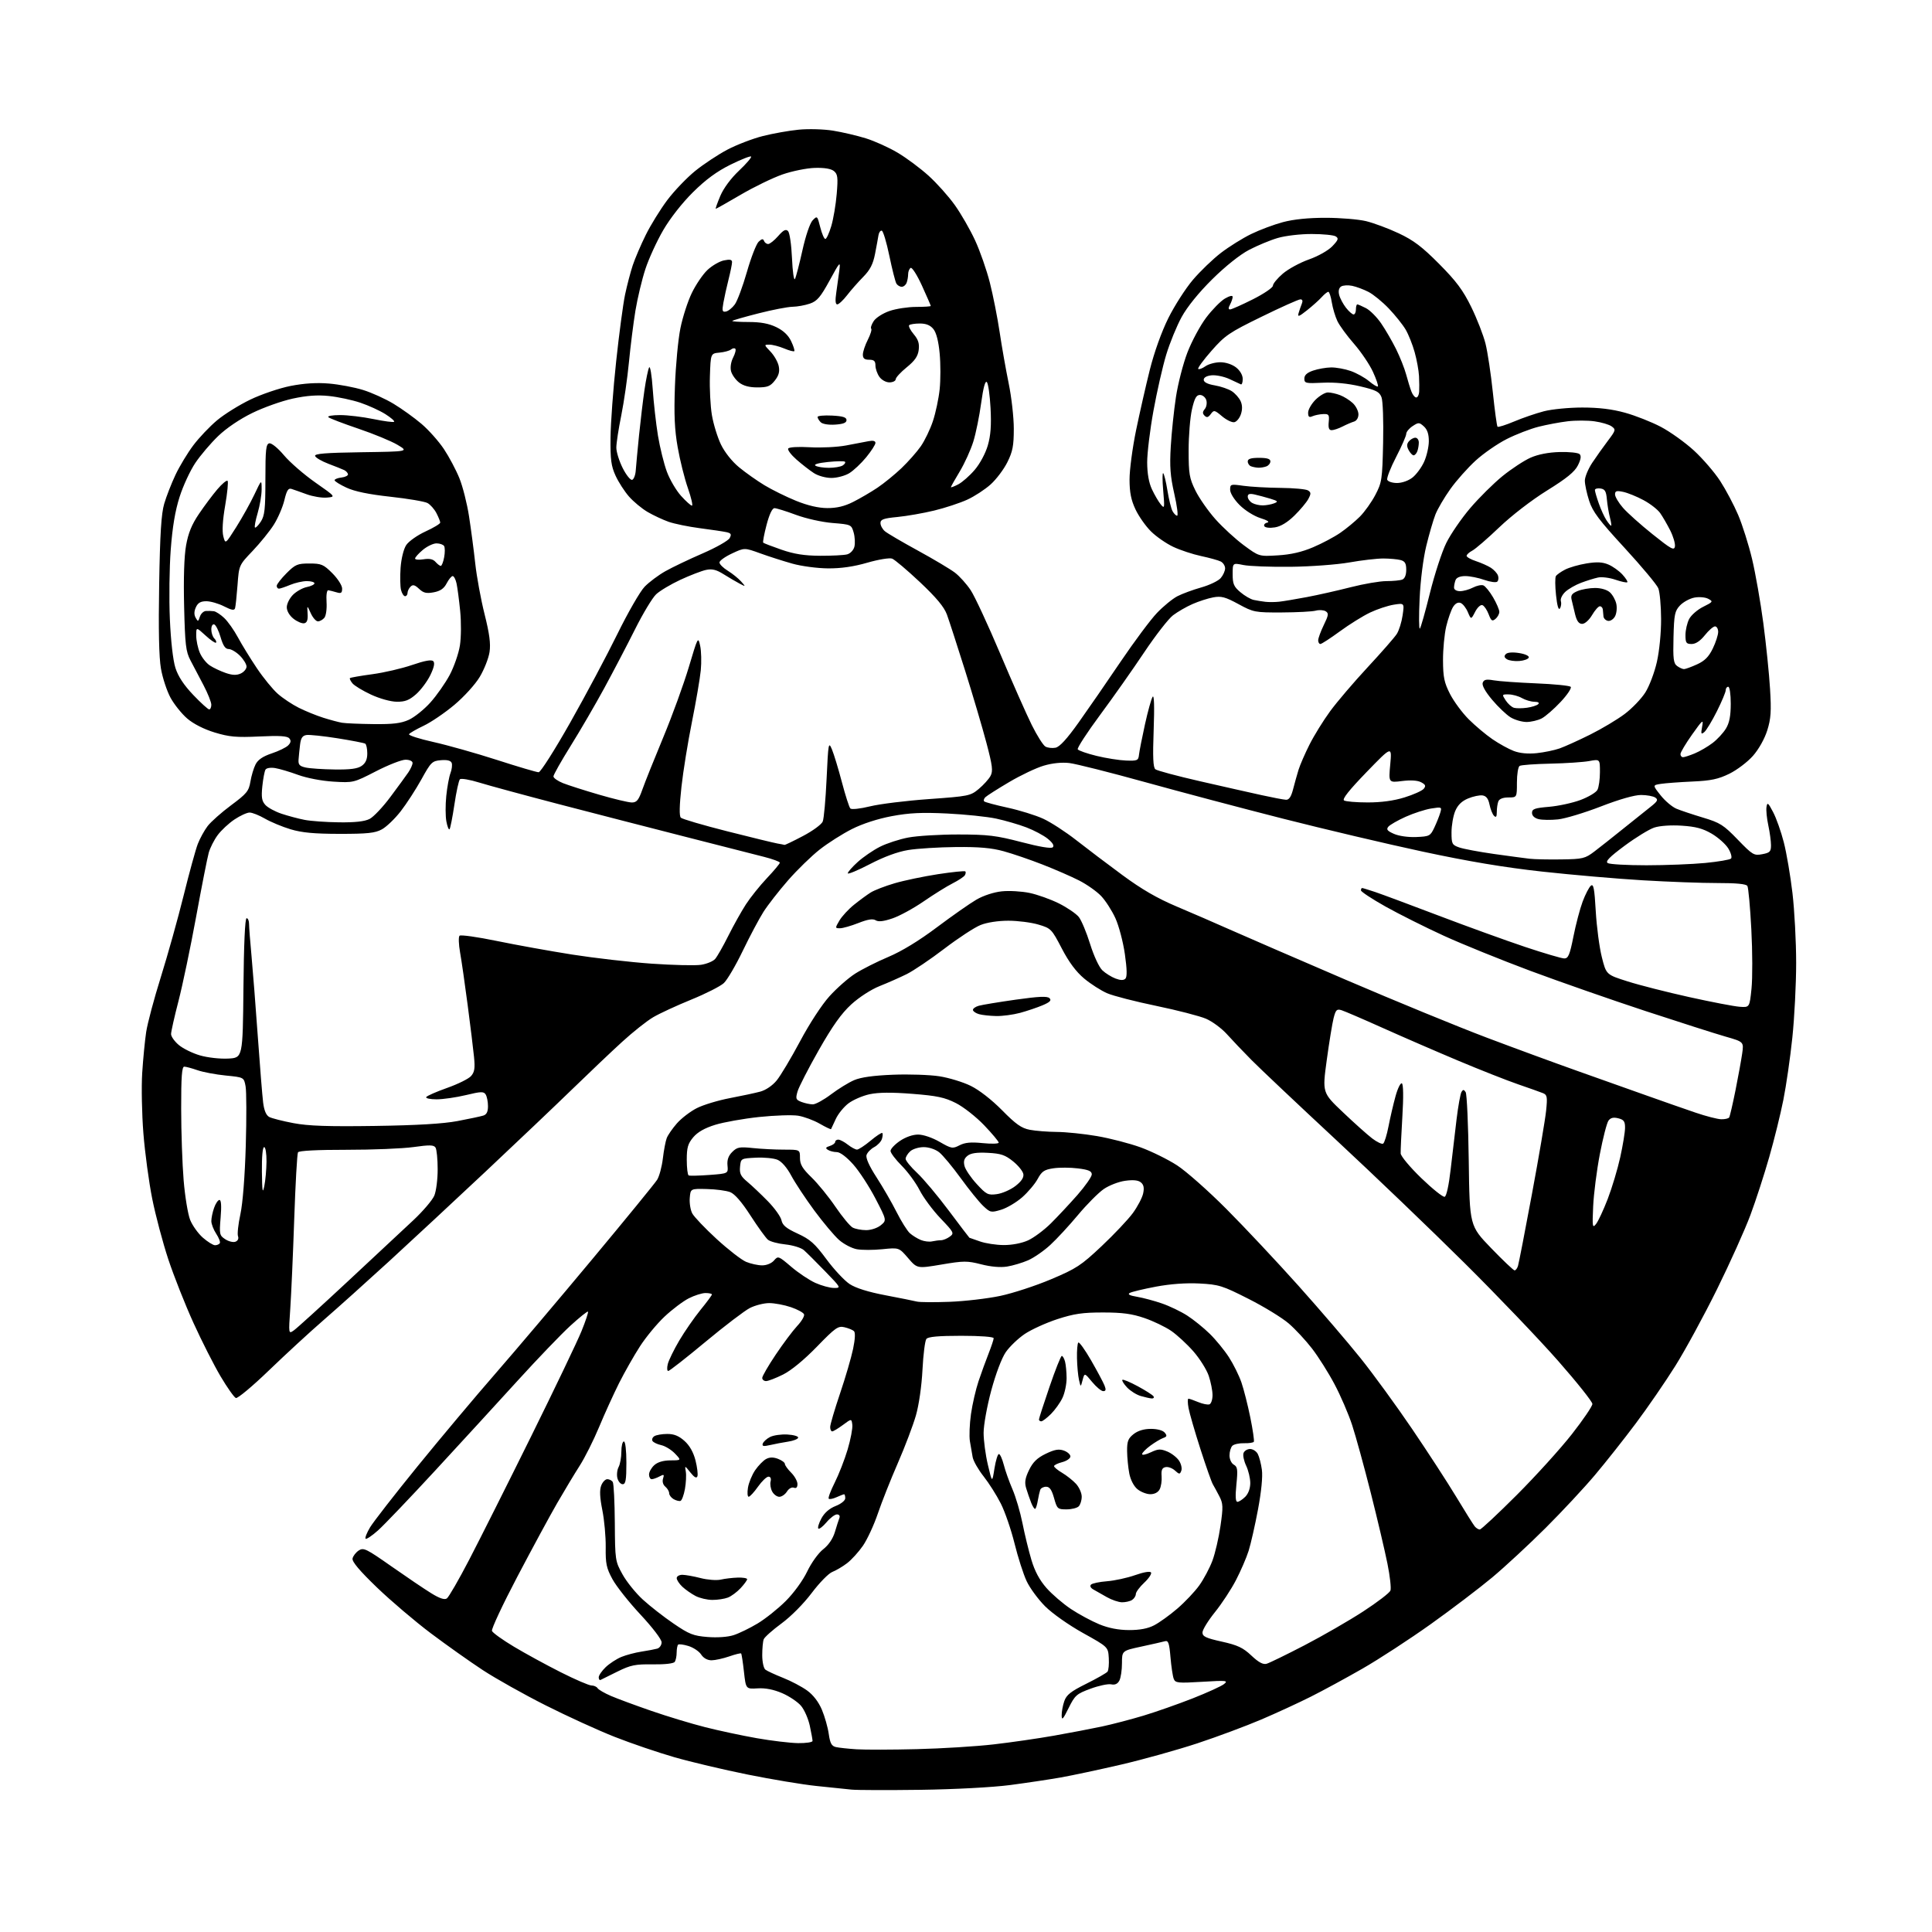 <?xml version="1.0" encoding="UTF-8" standalone="no"?>
<svg 
  version="1.1" 
  xmlns="http://www.w3.org/2000/svg" 
  xmlns:xlink="http://www.w3.org/1999/xlink" 
  xmlns:svg="http://www.w3.org/2000/svg"
  xmlns:rdf="http://www.w3.org/1999/02/22-rdf-syntax-ns#"
  xmlns:cc="http://creativecommons.org/ns#"
  xmlns:dc="http://purl.org/dc/elements/1.1/"
  viewBox="0 0 768 768"
  width="768"
  height="768"
>
<style>svg {background-color: white; }</style>"
<path stroke="none" fill="black" fill-rule="evenodd" d="M366.00,711.48C353.07,711.65 340.70,711.62 338.50,711.40C336.30,711.18 330.00,710.53 324.50,709.95C319.00,709.38 306.71,707.33 297.20,705.41C287.68,703.49 274.56,700.39 268.04,698.51C261.51,696.63 250.85,693.00 244.34,690.43C237.83,687.87 225.44,682.21 216.82,677.86C208.19,673.51 196.97,667.21 191.87,663.86C186.78,660.52 177.51,653.95 171.28,649.27C165.05,644.59 155.42,636.40 149.87,631.07C142.98,624.44 139.90,620.79 140.14,619.55C140.34,618.56 141.44,617.12 142.58,616.36C144.49,615.09 145.55,615.60 155.58,622.64C161.59,626.85 168.69,631.66 171.38,633.31C174.71,635.38 176.69,636.04 177.62,635.41C178.37,634.91 182.37,627.98 186.52,620.00C190.67,612.02 201.74,589.98 211.12,571.00C220.50,552.02 229.52,533.19 231.16,529.15C232.80,525.11 233.96,521.62 233.73,521.39C233.50,521.17 230.33,523.71 226.68,527.05C223.04,530.39 213.64,540.18 205.79,548.81C197.94,557.44 183.21,573.50 173.06,584.50C162.91,595.50 152.65,606.24 150.26,608.37C147.87,610.50 145.65,611.98 145.33,611.66C145.01,611.34 145.82,609.30 147.12,607.12C148.43,604.95 156.89,594.07 165.93,582.95C174.97,571.83 188.88,555.26 196.85,546.12C204.81,536.98 222.20,516.45 235.48,500.50C248.77,484.55 260.35,470.38 261.21,469.00C262.08,467.62 263.10,463.83 263.49,460.57C263.87,457.30 264.57,453.64 265.03,452.43C265.49,451.21 267.32,448.57 269.09,446.55C270.87,444.53 274.43,441.80 277.00,440.50C279.58,439.19 285.47,437.41 290.09,436.53C294.72,435.65 300.16,434.49 302.20,433.94C304.40,433.35 307.04,431.56 308.73,429.51C310.29,427.61 314.48,420.60 318.04,413.93C321.76,406.93 326.71,399.35 329.73,396.02C332.60,392.84 337.19,388.80 339.92,387.05C342.66,385.30 348.61,382.29 353.15,380.38C358.46,378.14 365.35,373.94 372.45,368.60C378.53,364.04 385.62,359.08 388.20,357.58C390.97,355.99 395.10,354.64 398.23,354.32C401.16,354.01 406.12,354.30 409.25,354.95C412.38,355.60 417.64,357.48 420.95,359.13C424.26,360.79 427.81,363.22 428.86,364.54C429.90,365.87 431.92,370.69 433.34,375.27C434.83,380.04 436.91,384.51 438.22,385.73C439.47,386.91 441.81,388.36 443.41,388.97C445.42,389.73 446.65,389.75 447.36,389.04C448.08,388.32 448.01,385.29 447.15,379.25C446.46,374.44 444.77,368.02 443.39,365.00C442.02,361.98 439.45,358.00 437.70,356.16C435.94,354.32 432.00,351.55 428.95,350.00C425.90,348.44 419.37,345.60 414.45,343.68C409.53,341.75 402.57,339.37 399.00,338.39C394.19,337.06 389.25,336.62 380.00,336.71C373.12,336.78 364.58,337.31 361.01,337.90C356.82,338.59 351.40,340.58 345.76,343.52C340.94,346.02 337.00,347.65 337.00,347.15C337.00,346.65 338.78,344.62 340.96,342.65C343.14,340.68 347.11,337.96 349.78,336.61C352.44,335.26 357.52,333.60 361.06,332.93C364.60,332.26 373.57,331.71 381.00,331.72C392.76,331.74 395.98,332.13 406.00,334.74C413.33,336.66 417.86,337.41 418.50,336.80C419.15,336.18 418.46,335.01 416.50,333.42C414.85,332.08 411.02,330.05 408.00,328.90C404.98,327.75 399.57,326.18 396.00,325.41C392.43,324.64 383.65,323.73 376.50,323.38C366.41,322.89 361.48,323.13 354.50,324.43C348.94,325.47 342.88,327.43 338.66,329.56C334.89,331.46 329.13,335.12 325.86,337.69C322.58,340.26 316.92,345.77 313.28,349.93C309.64,354.10 305.23,359.75 303.48,362.50C301.74,365.25 298.03,372.23 295.25,378.00C292.47,383.77 289.09,389.53 287.74,390.79C286.39,392.05 280.56,395.01 274.79,397.36C269.02,399.71 262.22,402.85 259.69,404.34C257.15,405.82 251.57,410.25 247.29,414.17C243.00,418.08 234.10,426.54 227.50,432.95C220.90,439.36 205.47,454.03 193.21,465.55C180.94,477.07 163.62,493.18 154.71,501.35C145.79,509.51 134.08,520.03 128.68,524.71C123.27,529.40 113.49,538.41 106.93,544.73C100.38,551.05 94.45,556.00 93.76,555.73C93.07,555.46 90.34,551.60 87.70,547.15C85.06,542.70 80.20,533.12 76.90,525.86C73.59,518.59 69.10,507.22 66.90,500.59C64.71,493.96 61.83,483.13 60.51,476.52C59.19,469.91 57.61,458.20 57.00,450.50C56.39,442.80 56.18,432.00 56.53,426.50C56.88,421.00 57.59,413.70 58.10,410.28C58.61,406.85 61.25,396.95 63.97,388.28C66.68,379.60 70.75,365.07 72.99,356.00C75.24,346.93 77.77,337.70 78.62,335.50C79.47,333.30 81.23,330.10 82.53,328.38C83.84,326.67 88.04,322.94 91.87,320.10C98.08,315.49 98.91,314.48 99.54,310.72C99.92,308.40 100.85,305.30 101.60,303.84C102.54,302.00 104.52,300.66 107.99,299.50C110.76,298.58 113.71,297.15 114.55,296.31C115.64,295.21 115.77,294.43 115.01,293.52C114.23,292.57 111.19,292.37 103.10,292.76C93.95,293.19 91.17,292.94 85.35,291.18C81.10,289.89 76.91,287.76 74.45,285.65C72.24,283.76 69.25,280.03 67.79,277.36C66.34,274.68 64.62,269.48 63.98,265.78C63.19,261.29 62.96,250.24 63.27,232.29C63.61,212.13 64.11,204.20 65.28,200.23C66.13,197.33 68.15,192.16 69.77,188.73C71.39,185.30 74.58,180.03 76.86,177.00C79.14,173.97 83.37,169.52 86.26,167.10C89.14,164.68 95.10,160.97 99.50,158.85C103.91,156.73 111.09,154.29 115.50,153.42C120.89,152.37 125.88,152.05 130.79,152.47C134.80,152.81 140.88,153.95 144.29,155.01C147.71,156.06 153.17,158.54 156.44,160.51C159.71,162.48 164.73,166.09 167.59,168.53C170.45,170.97 174.45,175.48 176.49,178.55C178.53,181.62 181.28,186.81 182.61,190.08C183.94,193.35 185.67,200.18 186.45,205.26C187.24,210.34 188.35,218.78 188.92,224.00C189.49,229.22 191.15,238.27 192.61,244.09C194.58,251.93 195.10,255.86 194.60,259.20C194.22,261.69 192.47,266.13 190.71,269.07C188.91,272.08 184.47,276.96 180.60,280.21C176.80,283.40 171.31,287.13 168.40,288.50C165.50,289.88 162.88,291.38 162.60,291.85C162.31,292.31 166.67,293.71 172.29,294.96C177.90,296.21 189.31,299.43 197.62,302.11C205.94,304.80 213.37,306.99 214.12,306.98C214.88,306.98 220.53,298.09 226.67,287.23C232.81,276.38 241.24,260.55 245.41,252.05C249.58,243.56 254.45,235.09 256.24,233.24C258.03,231.39 261.75,228.61 264.50,227.06C267.25,225.51 273.90,222.33 279.28,220.00C284.66,217.67 289.51,214.92 290.05,213.90C290.86,212.39 290.63,211.96 288.77,211.54C287.52,211.27 282.78,210.56 278.23,209.97C273.69,209.38 268.08,208.23 265.77,207.42C263.46,206.60 259.70,204.84 257.42,203.51C255.14,202.17 251.82,199.42 250.04,197.39C248.26,195.36 245.85,191.63 244.70,189.10C242.95,185.29 242.60,182.70 242.69,174.00C242.75,168.22 243.75,154.58 244.93,143.68C246.10,132.78 247.69,120.83 248.47,117.13C249.25,113.43 250.63,108.17 251.53,105.45C252.44,102.73 254.76,97.30 256.70,93.39C258.63,89.48 262.47,83.27 265.22,79.59C267.98,75.91 272.99,70.68 276.35,67.95C279.72,65.23 285.49,61.41 289.18,59.47C292.88,57.53 299.18,55.11 303.20,54.09C307.21,53.07 313.65,51.92 317.50,51.55C321.40,51.17 327.45,51.34 331.16,51.94C334.82,52.53 340.67,53.90 344.16,54.98C347.65,56.06 353.36,58.64 356.84,60.71C360.33,62.78 365.86,66.90 369.12,69.85C372.38,72.80 377.08,78.05 379.55,81.52C382.02,84.98 385.65,91.29 387.61,95.54C389.58,99.79 392.22,107.37 393.49,112.38C394.76,117.40 396.51,126.22 397.37,132.00C398.23,137.78 399.85,146.94 400.96,152.36C402.08,157.78 403.00,165.91 403.00,170.41C403.00,177.20 402.56,179.49 400.44,183.74C399.04,186.56 396.05,190.53 393.81,192.55C391.57,194.57 387.38,197.31 384.49,198.63C381.61,199.95 375.70,201.90 371.37,202.95C367.04,204.00 360.46,205.15 356.75,205.51C351.21,206.04 350.00,206.48 350.00,207.92C350.00,208.90 350.79,210.36 351.75,211.17C352.71,211.99 358.62,215.45 364.88,218.87C371.14,222.29 377.76,226.24 379.60,227.64C381.43,229.04 384.26,232.18 385.87,234.62C387.48,237.05 392.74,248.37 397.56,259.77C402.38,271.17 408.04,283.96 410.14,288.19C412.24,292.42 414.69,296.29 415.58,296.78C416.46,297.28 418.27,297.48 419.58,297.23C421.22,296.92 424.12,293.75 428.82,287.14C432.59,281.84 440.09,270.98 445.48,263.00C450.88,255.03 457.36,246.33 459.90,243.67C462.43,241.01 466.09,238.02 468.03,237.01C469.97,236.01 474.25,234.43 477.53,233.51C480.81,232.58 484.29,230.92 485.25,229.80C486.21,228.69 487.00,226.94 487.00,225.92C487.00,224.90 486.21,223.68 485.25,223.20C484.29,222.72 480.80,221.75 477.50,221.05C474.20,220.35 469.22,218.71 466.43,217.40C463.64,216.09 459.64,213.33 457.55,211.26C455.45,209.19 452.67,205.25 451.38,202.50C449.62,198.77 449.02,195.75 449.01,190.61C449.00,186.83 450.17,178.05 451.59,171.11C453.02,164.18 455.49,153.32 457.07,147.00C458.81,140.06 461.72,131.93 464.41,126.50C466.87,121.55 471.27,114.69 474.19,111.25C477.11,107.81 482.14,102.98 485.36,100.51C488.58,98.04 493.98,94.67 497.36,93.03C500.74,91.38 506.43,89.25 510.00,88.30C514.24,87.17 520.15,86.57 527.00,86.58C532.77,86.58 539.98,87.18 543.00,87.90C546.02,88.63 551.88,90.80 556.00,92.74C561.92,95.52 565.31,98.09 572.10,104.93C578.91,111.79 581.56,115.35 584.85,122.05C587.12,126.70 589.67,133.24 590.51,136.59C591.35,139.94 592.66,148.63 593.42,155.90C594.18,163.18 595.02,169.35 595.29,169.63C595.56,169.90 598.53,168.96 601.89,167.55C605.25,166.13 610.57,164.31 613.71,163.49C616.85,162.67 623.72,162.00 628.98,162.00C635.57,162.00 640.86,162.64 646.00,164.07C650.11,165.21 656.50,167.73 660.21,169.68C663.92,171.63 669.82,175.85 673.33,179.06C676.84,182.28 681.55,187.74 683.80,191.20C686.05,194.67 689.27,200.75 690.96,204.73C692.65,208.70 695.13,216.58 696.48,222.23C697.83,227.88 699.84,239.35 700.95,247.72C702.06,256.09 703.26,267.83 703.62,273.82C704.17,282.79 703.97,285.69 702.50,290.37C701.44,293.73 699.13,297.85 696.82,300.47C694.68,302.90 690.46,306.09 687.45,307.57C683.03,309.73 680.16,310.34 672.73,310.67C667.65,310.90 662.02,311.32 660.21,311.60C656.92,312.11 656.92,312.11 660.11,316.14C661.87,318.36 664.70,320.76 666.41,321.48C668.11,322.19 672.88,323.78 677.00,325.02C683.74,327.04 685.14,327.92 690.76,333.74C696.68,339.86 697.22,340.18 700.51,339.56C703.55,338.99 704.00,338.53 704.00,336.00C704.00,334.41 703.52,330.84 702.93,328.09C702.33,325.33 702.01,322.05 702.21,320.79C702.52,318.79 702.86,319.05 704.84,322.83C706.10,325.21 708.01,330.61 709.09,334.83C710.18,339.05 711.72,348.12 712.53,354.99C713.34,361.87 714.00,374.37 714.00,382.77C714.00,391.18 713.32,404.56 712.48,412.51C711.65,420.46 710.04,431.58 708.91,437.23C707.79,442.88 705.26,453.12 703.29,459.98C701.33,466.85 697.97,477.20 695.82,482.98C693.67,488.77 687.69,502.05 682.54,512.50C677.38,522.95 669.92,536.67 665.95,543.00C661.98,549.33 654.94,559.57 650.30,565.76C645.67,571.95 638.37,581.18 634.09,586.26C629.82,591.34 620.96,600.85 614.41,607.38C607.86,613.91 598.31,622.76 593.20,627.04C588.08,631.31 577.06,639.69 568.70,645.65C560.34,651.61 548.14,659.56 541.58,663.32C535.02,667.08 525.77,672.11 521.01,674.49C516.26,676.88 507.45,680.94 501.44,683.51C495.42,686.08 483.98,690.35 476.00,692.99C468.02,695.62 454.38,699.43 445.67,701.45C436.96,703.47 426.16,705.77 421.67,706.57C417.18,707.36 408.10,708.72 401.50,709.59C394.56,710.49 379.60,711.29 366.00,711.48zM364.50,695.31C374.40,695.07 388.12,694.22 395.00,693.42C401.88,692.63 412.68,691.07 419.00,689.95C425.32,688.83 433.88,687.20 438.00,686.32C442.12,685.44 449.55,683.50 454.50,682.01C459.45,680.52 468.25,677.43 474.06,675.15C479.87,672.86 485.50,670.30 486.56,669.45C488.33,668.03 487.57,667.95 477.89,668.54C468.19,669.12 467.22,669.02 466.57,667.34C466.18,666.33 465.60,662.45 465.28,658.73C464.81,653.15 464.42,652.04 463.10,652.41C462.22,652.66 458.01,653.61 453.75,654.53C446.00,656.20 446.00,656.20 446.00,661.17C446.00,663.90 445.53,667.01 444.96,668.07C444.26,669.39 443.20,669.87 441.71,669.55C440.49,669.29 436.80,670.07 433.50,671.29C427.94,673.34 427.30,673.90 424.78,679.00C422.57,683.47 422.06,684.02 422.03,681.90C422.01,680.47 422.48,677.91 423.08,676.21C423.94,673.73 425.68,672.36 431.83,669.31C436.05,667.21 439.84,665.05 440.26,664.50C440.68,663.95 440.90,661.52 440.76,659.10C440.50,654.70 440.50,654.70 430.50,649.14C424.81,645.97 418.33,641.40 415.46,638.54C412.69,635.77 409.37,631.25 408.09,628.50C406.80,625.75 404.65,619.03 403.30,613.57C401.95,608.11 399.50,600.96 397.84,597.69C396.19,594.41 393.11,589.55 391.00,586.88C388.89,584.21 386.93,580.79 386.65,579.26C386.37,577.74 385.87,574.88 385.55,572.90C385.23,570.92 385.42,566.06 385.98,562.11C386.54,558.16 387.90,552.28 388.99,549.03C390.08,545.79 391.88,540.84 392.99,538.03C394.09,535.22 395.00,532.49 395.00,531.96C395.00,531.40 389.71,531.00 382.12,531.00C373.02,531.00 368.95,531.37 368.25,532.25C367.70,532.94 367.01,538.45 366.70,544.50C366.37,550.96 365.30,558.45 364.09,562.66C362.96,566.60 359.72,575.15 356.88,581.66C354.04,588.17 350.47,597.19 348.94,601.71C347.41,606.22 344.76,611.94 343.05,614.43C341.34,616.91 338.49,620.05 336.72,621.40C334.94,622.76 332.30,624.31 330.85,624.87C329.40,625.42 325.72,629.18 322.67,633.23C319.46,637.50 314.40,642.60 310.65,645.35C307.09,647.97 303.91,650.80 303.59,651.64C303.26,652.48 303.00,655.32 303.00,657.96C303.00,660.62 303.56,663.18 304.25,663.71C304.94,664.24 308.10,665.70 311.27,666.96C314.45,668.22 318.76,670.49 320.85,672.01C323.26,673.75 325.40,676.54 326.71,679.63C327.84,682.31 329.07,686.64 329.44,689.25C329.98,693.02 330.57,694.09 332.31,694.49C333.51,694.76 337.20,695.16 340.50,695.37C343.80,695.58 354.60,695.56 364.50,695.31zM317.25,692.92C320.41,692.96 323.00,692.57 323.00,692.05C323.00,691.53 322.51,688.81 321.91,686.02C321.31,683.23 319.75,679.66 318.43,678.10C317.12,676.54 313.74,674.27 310.93,673.06C307.50,671.59 304.26,670.96 301.15,671.15C296.50,671.43 296.50,671.43 295.73,664.54C295.31,660.74 294.81,657.48 294.61,657.28C294.42,657.08 292.29,657.61 289.88,658.45C287.47,659.28 284.31,659.98 282.87,659.99C281.21,659.99 279.67,659.15 278.72,657.70C277.90,656.44 275.62,654.91 273.66,654.31C271.71,653.71 269.86,653.47 269.56,653.78C269.25,654.08 268.99,655.50 268.98,656.92C268.98,658.34 268.64,660.00 268.23,660.61C267.79,661.28 264.35,661.67 259.50,661.61C252.54,661.51 250.72,661.88 245.50,664.45C242.20,666.08 239.16,667.58 238.75,667.79C238.34,668.00 238.00,667.54 238.00,666.77C238.00,666.00 239.24,664.19 240.75,662.74C242.26,661.29 245.07,659.46 247.00,658.66C248.93,657.87 252.53,656.92 255.00,656.54C257.48,656.16 260.29,655.63 261.25,655.36C262.21,655.09 263.00,653.96 263.00,652.84C263.00,651.69 259.40,646.97 254.62,641.84C250.01,636.91 244.99,630.56 243.46,627.75C241.07,623.36 240.69,621.56 240.78,615.07C240.83,610.91 240.23,604.26 239.44,600.31C238.44,595.31 238.30,592.33 238.98,590.56C239.51,589.15 240.61,588.00 241.42,588.00C242.22,588.00 243.20,588.51 243.59,589.14C243.98,589.77 244.34,597.08 244.40,605.39C244.50,620.17 244.56,620.62 247.46,625.84C249.08,628.78 252.73,633.30 255.57,635.89C258.40,638.48 263.88,642.76 267.76,645.40C273.92,649.61 275.60,650.28 281.25,650.73C285.13,651.04 289.27,650.75 291.61,650.00C293.75,649.31 298.05,647.23 301.16,645.36C304.27,643.49 309.31,639.47 312.37,636.41C315.58,633.20 319.17,628.26 320.88,624.68C322.55,621.20 325.32,617.35 327.23,615.86C329.37,614.19 331.08,611.67 331.88,609.01C332.57,606.69 333.38,604.16 333.68,603.40C333.99,602.58 333.58,602.00 332.70,602.00C331.86,602.00 329.99,603.41 328.55,605.13C327.10,606.84 325.64,607.97 325.30,607.63C324.96,607.29 325.51,605.47 326.52,603.59C327.72,601.36 329.71,599.63 332.18,598.66C334.36,597.80 336.00,596.48 336.00,595.58C336.00,594.71 335.80,594.00 335.55,594.00C335.30,594.00 333.95,594.52 332.54,595.16C331.14,595.80 329.74,596.07 329.43,595.76C329.12,595.45 330.20,592.57 331.82,589.35C333.44,586.13 335.75,580.21 336.95,576.19C338.14,572.17 338.98,567.76 338.81,566.39C338.50,563.90 338.50,563.90 335.06,566.45C333.16,567.85 331.25,569.00 330.81,569.00C330.36,569.00 330.00,568.21 330.01,567.25C330.01,566.29 331.78,560.29 333.93,553.93C336.09,547.56 338.42,539.57 339.12,536.18C339.93,532.29 340.05,529.68 339.45,529.13C338.93,528.65 337.24,527.96 335.69,527.60C333.16,527.00 332.09,527.75 324.69,535.37C319.64,540.57 314.50,544.80 311.28,546.40C308.41,547.83 305.38,549.00 304.53,549.00C303.69,549.00 303.00,548.43 303.00,547.74C303.00,547.05 305.41,542.89 308.36,538.49C311.30,534.10 315.15,528.97 316.90,527.09C318.66,525.22 319.88,523.14 319.62,522.46C319.37,521.79 317.02,520.51 314.40,519.62C311.78,518.73 307.91,518.00 305.78,518.00C303.66,518.00 300.20,518.88 298.09,519.95C295.98,521.03 288.01,527.10 280.38,533.45C272.75,539.80 266.11,544.99 265.64,544.99C265.17,545.00 265.08,543.76 265.45,542.25C265.82,540.74 267.88,536.52 270.02,532.89C272.17,529.25 275.97,523.77 278.46,520.70C280.96,517.64 283.00,514.88 283.00,514.57C283.00,514.26 281.86,514.00 280.46,514.00C279.06,514.00 276.06,514.95 273.78,516.11C271.51,517.27 267.19,520.53 264.18,523.36C261.17,526.19 256.76,531.52 254.38,535.22C252.00,538.91 248.27,545.48 246.09,549.81C243.92,554.15 240.34,562.00 238.15,567.27C235.96,572.53 232.48,579.47 230.42,582.67C228.37,585.88 224.35,592.55 221.49,597.50C218.63,602.45 211.51,615.60 205.67,626.72C199.82,637.85 195.28,647.56 195.56,648.31C195.85,649.06 199.78,651.88 204.29,654.58C208.81,657.29 217.19,661.86 222.92,664.75C228.65,667.64 234.13,670.00 235.11,670.00C236.08,670.00 237.18,670.49 237.55,671.08C237.92,671.68 240.31,673.06 242.86,674.16C245.41,675.26 252.67,677.94 258.98,680.12C265.29,682.30 274.90,685.21 280.33,686.58C285.76,687.96 295.00,689.93 300.85,690.96C306.71,691.99 314.09,692.87 317.25,692.92zM503.50,661.37C504.60,661.06 511.40,657.74 518.61,654.00C525.82,650.25 536.31,644.21 541.91,640.56C547.51,636.92 552.37,633.19 552.72,632.28C553.07,631.38 552.54,626.55 551.53,621.57C550.53,616.58 547.56,603.95 544.92,593.50C542.28,583.05 538.94,570.90 537.50,566.50C536.06,562.10 532.91,554.79 530.50,550.26C528.10,545.72 524.08,539.35 521.57,536.09C519.06,532.83 514.87,528.32 512.25,526.07C509.64,523.83 502.47,519.43 496.31,516.32C485.92,511.05 484.54,510.62 476.81,510.21C471.47,509.94 465.29,510.38 459.53,511.46C454.60,512.39 449.91,513.51 449.11,513.96C448.12,514.51 449.03,515.00 452.03,515.50C454.43,515.91 458.85,517.09 461.86,518.13C464.87,519.16 469.40,521.33 471.92,522.95C474.44,524.57 478.48,527.83 480.89,530.20C483.31,532.56 486.74,536.76 488.52,539.52C490.30,542.27 492.53,546.77 493.48,549.52C494.42,552.26 496.02,558.54 497.02,563.47C498.02,568.41 498.65,572.75 498.42,573.12C498.19,573.50 496.43,573.76 494.50,573.70C492.57,573.65 490.49,574.11 489.87,574.73C489.26,575.34 488.75,577.07 488.75,578.57C488.75,580.09 489.50,581.70 490.47,582.24C491.94,583.07 492.09,584.17 491.49,590.10C491.01,594.88 491.14,597.00 491.90,597.00C492.50,597.00 493.90,596.10 495.00,595.00C496.23,593.77 497.00,591.67 497.00,589.53C497.00,587.63 496.26,584.52 495.36,582.62C494.46,580.73 493.99,578.47 494.33,577.59C494.66,576.72 495.84,576.00 496.93,576.00C498.03,576.00 499.40,576.88 499.98,577.96C500.56,579.04 501.30,581.88 501.62,584.27C501.99,586.97 501.40,592.98 500.07,600.06C498.89,606.35 497.21,613.75 496.34,616.50C495.47,619.25 493.21,624.48 491.32,628.12C489.44,631.76 485.67,637.50 482.95,640.87C480.23,644.25 478.00,647.88 478.00,648.94C478.00,650.52 479.36,651.17 485.69,652.57C492.00,653.98 494.11,654.97 497.44,658.11C500.32,660.82 502.08,661.77 503.50,661.37zM448.79,647.98C453.07,647.99 456.27,647.39 458.79,646.08C460.83,645.03 464.98,642.05 468.00,639.45C471.02,636.86 474.96,632.70 476.74,630.21C478.52,627.72 480.86,623.31 481.95,620.41C483.04,617.50 484.48,611.28 485.16,606.59C486.26,598.98 486.21,597.69 484.70,594.77C483.77,592.97 482.60,590.83 482.11,590.00C481.61,589.17 479.39,582.88 477.18,576.00C474.97,569.12 472.85,561.81 472.47,559.75C472.09,557.69 472.07,556.00 472.42,556.00C472.77,556.00 474.51,556.60 476.28,557.34C478.05,558.08 480.06,558.49 480.75,558.26C481.44,558.02 482.00,556.38 482.00,554.59C482.00,552.81 481.31,549.34 480.48,546.88C479.64,544.42 476.90,540.06 474.39,537.19C471.88,534.32 467.91,530.66 465.58,529.05C463.24,527.45 458.45,525.14 454.92,523.94C449.99,522.25 446.17,521.73 438.50,521.73C430.38,521.72 426.97,522.22 420.34,524.37C415.85,525.84 410.02,528.49 407.37,530.26C404.73,532.04 401.33,535.30 399.81,537.50C398.19,539.86 395.82,546.13 394.03,552.77C392.36,558.96 391.00,566.52 391.00,569.57C391.00,572.61 391.76,578.34 392.70,582.30C394.40,589.50 394.40,589.50 395.31,583.75C395.82,580.59 396.61,578.00 397.07,578.00C397.54,578.00 398.41,579.91 399.01,582.25C399.60,584.59 401.16,588.98 402.47,592.00C403.78,595.02 405.57,601.10 406.45,605.50C407.32,609.90 408.92,616.46 410.00,620.08C411.33,624.57 413.24,628.12 415.98,631.24C418.19,633.75 422.57,637.51 425.72,639.61C428.87,641.70 433.94,644.43 436.98,645.68C440.67,647.20 444.58,647.96 448.79,647.98zM446.00,636.93C444.62,636.90 441.93,635.99 440.00,634.89C438.07,633.79 435.66,632.43 434.64,631.85C433.53,631.23 433.15,630.45 433.70,629.90C434.20,629.40 437.06,628.80 440.05,628.57C443.05,628.34 448.08,627.25 451.23,626.14C454.69,624.92 457.19,624.51 457.55,625.09C457.88,625.62 456.66,627.45 454.84,629.15C453.02,630.85 451.52,632.88 451.51,633.65C451.51,634.43 450.82,635.49 450.00,636.02C449.18,636.54 447.38,636.95 446.00,636.93zM283.18,635.99C281.16,635.99 278.15,635.29 276.50,634.43C274.85,633.57 272.49,631.92 271.25,630.76C270.01,629.60 269.00,628.05 269.00,627.33C269.00,626.60 270.01,626.01 271.25,626.01C272.49,626.02 275.75,626.60 278.50,627.31C281.25,628.02 284.85,628.29 286.50,627.92C288.15,627.54 291.19,627.18 293.25,627.12C295.31,627.05 297.00,627.34 297.00,627.76C297.00,628.18 295.83,629.78 294.40,631.32C292.97,632.86 290.69,634.55 289.34,635.06C287.98,635.58 285.21,636.00 283.18,635.99zM588.24,608.00C588.79,608.00 595.41,601.81 602.97,594.25C610.52,586.69 620.37,575.82 624.85,570.10C629.33,564.39 633.00,558.98 633.00,558.09C633.00,557.20 626.87,549.50 619.39,540.99C611.90,532.47 595.12,514.92 582.09,502.00C569.07,489.07 546.07,467.02 530.98,453.00C515.90,438.98 500.85,424.76 497.53,421.41C494.21,418.06 489.80,413.43 487.72,411.11C485.64,408.80 481.90,406.03 479.40,404.96C476.90,403.89 468.04,401.60 459.71,399.87C451.37,398.15 442.57,395.89 440.14,394.84C437.71,393.80 433.58,391.16 430.97,388.98C427.73,386.26 424.91,382.47 422.08,377.03C418.04,369.28 417.78,369.01 412.78,367.53C409.95,366.69 404.58,366.00 400.84,366.00C396.76,366.00 392.33,366.68 389.78,367.71C387.43,368.64 380.97,372.87 375.42,377.10C369.87,381.34 363.12,385.89 360.42,387.23C357.71,388.57 352.87,390.71 349.67,391.98C346.30,393.32 341.55,396.39 338.42,399.24C334.47,402.86 330.98,407.76 325.48,417.43C321.34,424.72 317.54,432.12 317.03,433.89C316.20,436.78 316.35,437.18 318.62,438.05C320.00,438.57 322.02,439.00 323.11,439.00C324.20,439.00 327.45,437.22 330.34,435.03C333.23,432.85 337.37,430.30 339.55,429.37C342.21,428.23 347.27,427.52 355.01,427.22C361.35,426.97 369.63,427.25 373.42,427.84C377.21,428.43 382.82,430.14 385.89,431.65C389.23,433.28 394.22,437.17 398.34,441.34C403.81,446.90 406.05,448.47 409.35,449.11C411.63,449.55 416.46,449.93 420.07,449.96C423.69,449.98 430.89,450.72 436.07,451.61C441.26,452.50 449.06,454.52 453.42,456.10C457.77,457.69 464.29,460.90 467.90,463.24C471.51,465.58 480.32,473.37 487.48,480.56C494.64,487.74 507.52,501.46 516.11,511.06C524.70,520.65 535.85,533.66 540.89,539.96C545.94,546.27 555.11,558.86 561.28,567.95C567.45,577.03 575.36,589.20 578.85,594.98C582.34,600.77 585.66,606.06 586.22,606.75C586.78,607.44 587.69,608.00 588.24,608.00zM411.57,599.76C411.29,600.05 410.55,598.98 409.92,597.39C409.30,595.80 408.39,593.17 407.90,591.54C407.23,589.28 407.50,587.59 409.07,584.35C410.60,581.20 412.28,579.56 415.68,577.91C419.20,576.21 420.85,575.91 422.87,576.62C424.32,577.13 425.50,578.18 425.50,578.96C425.50,579.74 424.04,580.75 422.25,581.22C420.46,581.68 419.00,582.40 419.00,582.81C419.00,583.23 420.45,584.43 422.22,585.47C423.99,586.52 426.47,588.48 427.72,589.83C428.97,591.19 430.00,593.49 430.00,594.95C430.00,596.41 429.46,598.14 428.80,598.80C428.14,599.46 425.95,600.00 423.93,600.00C420.43,600.00 420.20,599.79 419.00,595.50C418.07,592.19 417.24,591.00 415.84,591.00C414.79,591.00 413.74,591.56 413.50,592.25C413.26,592.94 412.84,594.79 412.57,596.37C412.31,597.95 411.86,599.48 411.57,599.76zM270.49,596.64C269.94,596.80 268.71,596.48 267.75,595.92C266.79,595.36 266.00,594.30 266.00,593.57C266.00,592.84 265.31,591.68 264.48,590.98C263.56,590.22 263.20,588.94 263.57,587.77C264.11,586.08 263.93,585.97 262.16,586.91C261.04,587.51 259.65,588.00 259.07,588.00C258.48,588.00 258.00,587.17 258.00,586.15C258.00,585.14 258.94,583.46 260.08,582.43C261.43,581.20 263.68,580.54 266.52,580.52C270.88,580.50 270.88,580.50 268.30,577.80C266.88,576.31 264.44,574.82 262.87,574.47C261.30,574.13 259.74,573.38 259.38,572.81C259.03,572.24 259.36,571.38 260.12,570.90C260.88,570.42 263.18,570.02 265.23,570.02C267.92,570.00 269.84,570.78 272.08,572.78C274.13,574.61 275.63,577.27 276.47,580.53C277.16,583.27 277.50,586.10 277.23,586.84C276.87,587.77 276.03,587.32 274.45,585.34C272.18,582.50 272.18,582.50 272.62,585.00C272.86,586.38 272.70,589.49 272.27,591.92C271.83,594.35 271.03,596.48 270.49,596.64zM297.62,594.98C297.13,594.99 297.00,593.37 297.33,591.37C297.65,589.38 298.94,586.25 300.20,584.41C301.46,582.58 303.41,580.59 304.53,579.98C305.96,579.22 307.39,579.20 309.29,579.92C310.78,580.49 312.00,581.39 312.00,581.93C312.00,582.47 313.12,584.03 314.50,585.41C315.88,586.78 317.00,588.82 317.00,589.92C317.00,591.26 316.52,591.75 315.56,591.38C314.74,591.07 313.56,591.73 312.82,592.92C312.10,594.06 310.74,595.00 309.79,595.00C308.85,595.00 307.56,594.05 306.95,592.90C306.33,591.74 306.04,589.94 306.32,588.90C306.62,587.73 306.30,587.00 305.47,587.00C304.73,587.00 302.86,588.79 301.31,590.98C299.77,593.17 298.10,594.97 297.62,594.98zM457.21,593.97C455.72,593.95 453.43,593.04 452.11,591.94C450.70,590.77 449.39,588.23 448.91,585.73C448.46,583.40 448.07,579.40 448.04,576.82C448.01,572.93 448.44,571.80 450.63,570.07C452.36,568.72 454.73,568.00 457.51,568.00C460.05,568.00 462.25,568.60 462.99,569.49C464.00,570.70 463.89,571.10 462.36,571.64C461.34,572.00 459.04,573.38 457.25,574.70C455.46,576.02 454.00,577.52 454.00,578.03C454.00,578.55 455.54,578.23 457.43,577.33C460.36,575.94 461.31,575.89 464.01,577.00C465.74,577.72 467.84,579.36 468.69,580.65C469.53,581.93 469.94,583.72 469.59,584.63C469.01,586.14 468.81,586.13 467.05,584.55C466.01,583.60 464.33,582.99 463.32,583.20C461.94,583.49 461.56,584.36 461.76,586.84C461.90,588.63 461.55,590.97 460.97,592.05C460.32,593.27 458.91,593.99 457.21,593.97zM247.52,590.00C246.70,590.00 245.77,588.92 245.43,587.59C245.10,586.27 245.32,584.27 245.91,583.16C246.51,582.04 247.00,579.30 247.00,577.07C247.00,574.83 247.45,573.00 248.00,573.00C248.59,573.00 249.00,576.50 249.00,581.50C249.00,588.34 248.71,590.00 247.52,590.00zM306.13,574.43C303.50,575.04 302.86,574.91 303.21,573.86C303.46,573.11 304.75,571.93 306.08,571.24C307.41,570.55 310.52,570.10 313.00,570.24C315.48,570.38 317.40,570.95 317.29,571.50C317.17,572.05 315.37,572.76 313.29,573.07C311.20,573.39 307.98,574.00 306.13,574.43zM413.92,565.00C413.42,565.00 413.00,564.67 413.00,564.27C413.00,563.87 414.89,558.02 417.20,551.27C419.51,544.52 421.70,539.00 422.08,539.00C422.46,539.00 423.04,540.01 423.37,541.25C423.70,542.49 423.98,545.46 423.99,547.85C423.99,550.24 423.26,553.76 422.35,555.67C421.45,557.58 419.39,560.46 417.78,562.07C416.16,563.68 414.43,565.00 413.92,565.00zM457.81,555.91C457.09,555.86 455.13,555.42 453.44,554.93C451.76,554.44 449.33,552.91 448.02,551.53C446.72,550.14 445.88,548.78 446.16,548.51C446.43,548.23 449.20,549.39 452.31,551.07C455.42,552.75 458.22,554.55 458.54,555.06C458.86,555.58 458.53,555.96 457.81,555.91zM438.55,553.00C437.78,553.00 435.79,551.35 434.13,549.34C431.12,545.69 431.12,545.69 430.35,548.59C429.59,551.50 429.59,551.50 428.91,548.50C428.54,546.85 428.18,542.99 428.12,539.92C428.05,536.85 428.29,534.04 428.64,533.69C429.00,533.34 431.28,536.53 433.73,540.77C436.17,545.02 438.57,549.51 439.06,550.75C439.73,552.44 439.60,553.00 438.55,553.00zM116.83,528.83C118.01,528.00 127.63,519.27 138.21,509.41C148.79,499.56 160.56,488.57 164.37,485.00C168.17,481.43 171.90,477.05 172.64,475.28C173.39,473.51 173.99,468.79 173.98,464.78C173.98,460.78 173.59,456.90 173.13,456.18C172.45,455.11 170.79,455.07 164.40,455.97C160.05,456.58 148.08,457.07 137.80,457.06C126.13,457.05 118.86,457.42 118.46,458.06C118.11,458.62 117.44,470.55 116.96,484.57C116.48,498.59 115.77,514.62 115.39,520.19C114.69,530.33 114.69,530.33 116.83,528.83zM377.50,517.49C383.55,517.26 392.60,516.20 397.62,515.14C402.63,514.08 411.72,511.11 417.81,508.53C427.85,504.30 429.74,503.06 437.89,495.38C442.84,490.72 448.44,484.79 450.33,482.21C452.22,479.62 454.06,476.11 454.42,474.41C454.90,472.20 454.64,470.95 453.53,470.03C452.47,469.14 450.48,468.94 447.28,469.38C444.69,469.73 440.85,471.22 438.73,472.69C436.61,474.16 432.01,478.79 428.52,482.97C425.03,487.16 420.08,492.52 417.51,494.88C414.95,497.25 410.97,499.99 408.68,500.99C406.38,501.99 402.62,503.11 400.32,503.48C397.67,503.90 393.91,503.58 390.05,502.59C384.49,501.17 383.10,501.17 374.27,502.67C364.59,504.30 364.59,504.30 360.98,500.10C357.37,495.91 357.37,495.91 350.78,496.58C347.15,496.95 342.56,496.95 340.57,496.58C338.58,496.21 335.42,494.55 333.55,492.91C331.67,491.26 327.25,485.99 323.71,481.21C320.18,476.42 316.05,470.17 314.53,467.32C312.82,464.13 310.72,461.71 309.04,461.02C307.55,460.40 303.66,460.03 300.41,460.20C294.52,460.50 294.50,460.51 294.18,463.80C293.92,466.51 294.45,467.60 297.10,469.80C298.88,471.29 302.54,474.75 305.23,477.50C307.92,480.25 310.36,483.66 310.65,485.08C311.06,487.07 312.55,488.30 317.08,490.38C322.03,492.65 323.88,494.29 328.49,500.52C331.51,504.62 335.68,509.07 337.74,510.43C340.20,512.04 345.14,513.59 352.00,514.89C357.77,515.99 363.40,517.12 364.50,517.40C365.60,517.68 371.45,517.72 377.50,517.49zM331.47,511.98C334.41,512.00 334.37,511.93 327.97,505.33C324.41,501.66 320.62,497.88 319.54,496.94C318.46,496.00 315.16,494.99 312.22,494.68C309.27,494.38 306.15,493.54 305.28,492.82C304.40,492.09 301.29,487.78 298.35,483.23C294.87,477.82 292.06,474.59 290.26,473.89C288.74,473.30 284.57,472.74 281.00,472.66C274.50,472.50 274.50,472.50 274.19,476.20C274.02,478.24 274.47,481.01 275.19,482.36C275.91,483.71 280.26,488.28 284.86,492.51C289.47,496.74 294.74,500.83 296.58,501.60C298.43,502.37 301.30,503.00 302.98,503.00C304.75,503.00 306.71,502.19 307.68,501.06C309.29,499.18 309.46,499.24 314.49,503.53C317.32,505.96 321.64,508.84 324.07,509.95C326.51,511.05 329.84,511.97 331.47,511.98zM602.08,505.00C602.51,505.00 603.12,504.21 603.42,503.24C603.73,502.27 606.23,489.41 608.97,474.65C611.72,459.89 614.25,445.00 614.60,441.56C615.17,436.04 615.02,435.22 613.37,434.55C612.34,434.13 607.90,432.55 603.50,431.04C599.10,429.53 588.30,425.27 579.50,421.57C570.70,417.87 557.20,412.01 549.50,408.55C541.80,405.09 534.51,401.96 533.30,401.58C531.39,400.99 530.98,401.40 530.13,404.70C529.60,406.79 528.37,414.32 527.40,421.43C525.64,434.36 525.64,434.36 533.85,442.15C538.36,446.44 543.60,451.12 545.49,452.56C547.37,453.99 549.32,454.92 549.82,454.61C550.32,454.30 551.28,451.23 551.95,447.77C552.62,444.32 553.87,438.93 554.74,435.79C555.60,432.64 556.74,430.34 557.27,430.66C557.86,431.03 557.94,436.03 557.46,443.88C557.04,450.82 556.74,457.40 556.79,458.50C556.85,459.61 560.50,463.99 564.99,468.32C569.44,472.62 573.62,475.96 574.28,475.74C574.99,475.50 575.94,471.17 576.65,464.92C577.30,459.19 578.36,450.18 579.01,444.91C579.65,439.63 580.54,434.75 580.97,434.05C581.59,433.04 581.93,433.06 582.62,434.14C583.11,434.89 583.66,447.15 583.85,461.39C584.20,487.28 584.20,487.28 592.74,496.14C597.44,501.01 601.64,505.00 602.08,505.00zM85.48,495.00C86.25,495.00 87.11,494.63 87.38,494.19C87.66,493.74 87.01,492.05 85.95,490.44C84.88,488.82 84.01,486.55 84.01,485.40C84.00,484.24 84.49,481.88 85.10,480.15C85.70,478.42 86.67,477.00 87.24,477.00C87.93,477.00 88.09,479.42 87.70,484.01C87.15,490.65 87.24,491.11 89.55,492.62C90.89,493.50 92.71,493.94 93.60,493.60C94.56,493.23 94.97,492.35 94.61,491.42C94.28,490.55 94.70,486.62 95.56,482.67C96.50,478.33 97.34,467.58 97.70,455.43C98.02,444.39 97.99,433.76 97.62,431.81C96.96,428.25 96.96,428.25 89.75,427.54C85.79,427.15 80.74,426.20 78.52,425.43C76.31,424.66 73.94,424.02 73.25,424.01C72.30,424.00 72.00,428.00 72.02,440.75C72.02,449.96 72.47,462.76 73.00,469.19C73.53,475.62 74.70,482.70 75.59,484.93C76.48,487.15 78.75,490.33 80.64,491.99C82.53,493.64 84.70,495.00 85.48,495.00zM399.00,494.93C402.30,494.95 406.16,494.20 408.66,493.07C410.95,492.03 415.02,489.00 417.71,486.34C420.39,483.68 425.16,478.58 428.30,475.01C431.43,471.44 434.00,467.76 434.00,466.83C434.00,465.54 432.72,464.98 428.51,464.46C425.48,464.08 421.08,464.06 418.72,464.42C415.11,464.96 414.12,465.63 412.50,468.63C411.44,470.60 408.67,473.88 406.35,475.93C404.02,477.97 400.24,480.21 397.94,480.90C393.94,482.10 393.64,482.03 390.79,479.33C389.15,477.77 385.14,472.81 381.87,468.29C378.60,463.78 374.76,459.17 373.33,458.04C371.82,456.86 369.24,456.00 367.19,456.00C365.25,456.00 362.83,456.74 361.83,457.65C360.82,458.57 360.00,459.91 360.00,460.65C360.00,461.38 362.05,463.90 364.56,466.24C367.07,468.58 372.74,475.34 377.16,481.25C381.59,487.16 385.27,492.01 385.35,492.02C385.43,492.02 387.30,492.68 389.50,493.47C391.70,494.26 395.98,494.92 399.00,494.93zM370.50,493.47C371.60,493.23 373.20,493.02 374.06,493.01C374.92,493.01 376.49,492.37 377.55,491.59C379.39,490.24 379.21,489.90 373.85,484.29C370.76,481.04 367.03,476.01 365.56,473.11C364.08,470.20 360.88,465.83 358.44,463.39C356.00,460.94 354.00,458.30 354.00,457.51C354.00,456.72 355.68,454.93 357.73,453.54C359.99,452.00 362.85,451.00 364.98,451.01C367.02,451.01 370.60,452.23 373.50,453.90C378.23,456.62 378.66,456.70 381.43,455.27C383.61,454.15 385.98,453.93 390.68,454.41C394.16,454.76 397.00,454.68 397.00,454.21C397.00,453.75 394.40,450.64 391.22,447.31C388.04,443.98 383.00,440.02 380.01,438.50C375.52,436.23 372.51,435.59 362.69,434.82C354.48,434.17 349.22,434.22 345.70,434.97C342.90,435.57 339.09,437.22 337.24,438.63C335.39,440.04 333.13,442.84 332.22,444.85C331.30,446.86 330.47,448.65 330.36,448.84C330.25,449.02 328.21,448.05 325.83,446.68C323.45,445.31 319.60,443.89 317.27,443.51C314.95,443.14 307.98,443.37 301.78,444.02C295.59,444.68 287.74,446.07 284.33,447.12C280.13,448.42 277.32,450.01 275.57,452.09C273.45,454.62 273.00,456.18 273.00,461.02C273.00,464.24 273.34,467.05 273.75,467.25C274.16,467.45 277.88,467.37 282.00,467.06C289.50,466.50 289.50,466.50 289.19,463.31C288.98,461.07 289.54,459.46 291.07,457.93C293.01,455.99 293.95,455.81 299.28,456.37C302.59,456.72 308.15,457.00 311.65,457.00C318.00,457.00 318.00,457.00 318.00,460.29C318.00,462.89 318.97,464.52 322.60,468.04C325.13,470.49 329.41,475.75 332.11,479.72C334.81,483.69 337.89,487.40 338.94,487.97C340.00,488.54 342.42,489.00 344.32,489.00C346.28,489.00 348.80,488.15 350.14,487.05C352.50,485.09 352.50,485.09 348.00,476.42C345.52,471.65 341.55,465.55 339.16,462.87C336.52,459.92 333.97,457.99 332.66,457.98C331.47,457.98 329.88,457.58 329.12,457.09C328.03,456.41 328.19,456.07 329.87,455.54C331.04,455.17 332.00,454.45 332.00,453.93C332.00,453.42 332.56,453.01 333.25,453.02C333.94,453.03 335.62,453.92 337.00,455.00C338.38,456.08 340.02,456.97 340.66,456.98C341.29,456.99 343.71,455.41 346.04,453.47C348.36,451.52 350.47,450.14 350.73,450.39C350.98,450.64 350.91,451.71 350.57,452.76C350.24,453.82 348.86,455.27 347.50,456.00C346.14,456.73 344.77,458.14 344.46,459.14C344.09,460.31 345.52,463.50 348.45,468.03C350.97,471.92 354.55,478.12 356.40,481.80C358.26,485.49 360.63,489.26 361.66,490.20C362.69,491.13 364.66,492.35 366.02,492.91C367.38,493.47 369.40,493.72 370.50,493.47zM634.45,486.56C635.31,485.49 637.39,481.02 639.09,476.62C640.78,472.22 643.02,464.77 644.06,460.06C645.10,455.35 645.97,450.09 645.98,448.36C646.00,445.77 645.52,445.10 643.29,444.54C641.36,444.05 640.24,444.32 639.39,445.48C638.74,446.37 637.20,452.36 635.96,458.80C634.73,465.23 633.53,474.55 633.31,479.50C632.93,487.76 633.03,488.34 634.45,486.56zM105.06,471.50C105.51,469.30 105.91,464.91 105.94,461.75C105.97,458.54 105.56,456.00 105.00,456.00C104.39,456.00 104.05,459.84 104.11,465.75C104.21,473.65 104.39,474.74 105.06,471.50zM396.26,474.69C398.36,474.41 401.66,472.97 403.59,471.50C405.97,469.68 407.01,468.14 406.81,466.76C406.64,465.63 404.80,463.33 402.71,461.65C399.56,459.11 397.88,458.54 392.71,458.27C388.34,458.04 385.95,458.38 384.63,459.42C383.26,460.50 382.93,461.60 383.41,463.51C383.77,464.94 385.95,468.16 388.26,470.66C392.11,474.85 392.74,475.16 396.26,474.69zM149.00,447.58C165.78,447.33 176.14,446.72 181.90,445.63C186.51,444.76 191.13,443.78 192.15,443.45C193.44,443.04 194.00,441.91 193.98,439.68C193.98,437.93 193.56,435.86 193.06,435.07C192.28,433.83 191.20,433.87 185.19,435.32C181.35,436.24 176.11,437.00 173.55,437.00C170.98,437.00 169.13,436.60 169.44,436.10C169.74,435.61 173.48,433.97 177.75,432.46C182.01,430.95 186.29,428.84 187.25,427.75C188.64,426.18 188.88,424.65 188.43,420.14C188.12,417.04 186.99,407.75 185.90,399.50C184.82,391.25 183.47,381.86 182.89,378.62C182.32,375.39 182.22,372.39 182.68,371.96C183.13,371.52 189.80,372.46 197.50,374.05C205.20,375.64 218.70,378.07 227.50,379.46C236.30,380.84 250.47,382.47 259.00,383.07C267.52,383.66 276.36,383.87 278.63,383.53C280.91,383.19 283.45,382.14 284.27,381.21C285.10,380.27 287.46,376.12 289.52,372.00C291.58,367.88 294.73,362.25 296.51,359.50C298.29,356.75 302.05,352.06 304.87,349.07C307.69,346.09 310.00,343.33 310.00,342.93C310.00,342.54 307.19,341.50 303.75,340.62C300.31,339.74 286.02,336.09 272.00,332.52C257.98,328.94 235.47,323.14 222.00,319.63C208.53,316.11 194.38,312.27 190.57,311.10C186.76,309.92 183.28,309.32 182.82,309.78C182.37,310.23 181.38,314.76 180.63,319.84C179.87,324.92 179.00,329.33 178.69,329.64C178.38,329.95 177.82,328.54 177.44,326.51C177.05,324.48 177.04,319.93 177.40,316.40C177.76,312.87 178.51,308.78 179.07,307.32C179.63,305.85 179.84,304.03 179.55,303.27C179.19,302.34 177.77,301.98 175.28,302.19C171.78,302.48 171.30,302.95 167.53,309.79C165.31,313.79 161.61,319.51 159.29,322.49C156.98,325.47 153.60,328.71 151.79,329.69C149.09,331.16 146.08,331.48 135.00,331.47C124.89,331.46 119.99,331.00 115.50,329.65C112.20,328.66 107.62,326.75 105.32,325.42C103.02,324.09 100.28,323.00 99.22,323.00C98.17,323.00 95.45,324.25 93.18,325.77C90.91,327.29 87.91,330.09 86.52,331.98C85.12,333.87 83.53,337.01 82.98,338.96C82.43,340.91 80.17,352.40 77.95,364.50C75.73,376.60 72.58,391.63 70.96,397.90C69.33,404.17 68.00,410.09 68.00,411.06C68.00,412.03 69.38,413.98 71.07,415.40C72.75,416.82 76.55,418.69 79.50,419.54C82.49,420.41 87.44,420.97 90.68,420.80C96.50,420.50 96.50,420.50 96.77,392.75C96.93,375.39 97.40,365.00 98.02,365.00C98.56,365.00 99.00,366.01 99.00,367.25C99.00,368.49 99.44,374.23 99.98,380.00C100.51,385.77 101.64,400.18 102.48,412.00C103.32,423.82 104.27,435.64 104.60,438.27C104.99,441.44 105.81,443.36 107.02,444.01C108.03,444.55 112.38,445.66 116.68,446.47C122.63,447.59 130.36,447.85 149.00,447.58zM684.19,444.92C685.67,444.96 687.11,444.63 687.38,444.19C687.66,443.74 688.78,438.90 689.88,433.44C690.97,427.97 692.17,421.40 692.54,418.82C693.21,414.15 693.21,414.15 685.85,412.04C681.81,410.88 667.48,406.30 654.00,401.87C640.52,397.43 620.00,390.26 608.38,385.94C596.77,381.61 581.24,375.32 573.88,371.95C566.52,368.58 556.11,363.36 550.75,360.36C545.39,357.35 541.00,354.46 541.00,353.94C541.00,353.42 541.21,353.00 541.47,353.00C541.72,353.00 544.08,353.73 546.72,354.61C549.35,355.50 560.73,359.73 572.00,364.02C583.27,368.31 598.68,373.88 606.23,376.41C613.78,378.93 620.80,381.00 621.84,381.00C623.41,381.00 624.02,379.55 625.46,372.29C626.41,367.50 628.06,361.24 629.13,358.38C630.20,355.52 631.67,352.69 632.39,352.09C633.45,351.21 633.82,353.14 634.34,362.25C634.70,368.44 635.78,376.63 636.75,380.46C638.50,387.43 638.50,387.43 647.00,390.12C651.67,391.61 662.70,394.41 671.50,396.36C680.30,398.31 689.30,400.04 691.49,400.20C695.48,400.50 695.48,400.50 696.25,393.00C696.68,388.88 696.65,378.27 696.18,369.43C695.72,360.59 695.01,352.82 694.61,352.18C694.12,351.39 690.21,351.01 682.69,351.02C676.54,351.03 663.17,350.54 653.00,349.93C642.83,349.33 624.83,347.77 613.00,346.47C597.93,344.81 583.73,342.43 565.50,338.52C551.20,335.46 526.23,329.56 510.00,325.43C493.77,321.30 469.10,314.76 455.17,310.90C441.24,307.04 427.71,303.63 425.09,303.32C422.09,302.97 418.33,303.35 414.92,304.36C411.94,305.23 405.73,308.18 401.12,310.91C396.51,313.63 392.26,316.34 391.68,316.92C391.11,317.49 390.90,318.24 391.23,318.56C391.56,318.89 395.75,320.02 400.54,321.06C405.33,322.11 411.69,324.08 414.67,325.45C417.65,326.81 423.56,330.64 427.80,333.96C432.03,337.28 440.31,343.54 446.19,347.87C453.81,353.49 459.98,357.07 467.69,360.33C473.63,362.84 483.23,367.00 489.00,369.57C494.77,372.14 515.49,381.11 535.04,389.51C554.59,397.90 579.79,408.25 591.04,412.49C602.29,416.74 618.48,422.68 627.00,425.70C635.52,428.72 647.90,433.11 654.50,435.47C661.10,437.82 669.88,440.89 674.00,442.29C678.12,443.70 682.71,444.88 684.19,444.92zM396.00,403.89C393.52,403.84 390.46,403.51 389.19,403.15C387.92,402.79 386.83,402.05 386.76,401.50C386.69,400.95 387.73,400.19 389.07,399.81C390.41,399.43 397.02,398.34 403.78,397.38C413.03,396.08 416.33,395.93 417.20,396.80C418.07,397.67 417.39,398.36 414.43,399.62C412.27,400.53 408.25,401.88 405.50,402.63C402.75,403.37 398.48,403.94 396.00,403.89zM333.91,369.00C331.93,369.00 331.92,368.94 333.69,365.92C334.69,364.23 337.30,361.40 339.50,359.64C341.70,357.87 344.67,355.69 346.10,354.79C347.53,353.89 351.81,352.23 355.60,351.12C359.40,350.00 367.17,348.38 372.88,347.50C378.58,346.63 383.47,346.13 383.73,346.39C383.99,346.65 383.90,347.35 383.53,347.95C383.16,348.54 380.98,349.98 378.68,351.15C376.38,352.31 371.20,355.54 367.17,358.31C363.14,361.09 357.55,364.14 354.75,365.08C351.21,366.28 349.18,366.51 348.08,365.82C346.96,365.12 344.97,365.44 341.21,366.92C338.31,368.06 335.02,369.00 333.91,369.00zM654.50,343.96C662.20,343.95 672.72,343.54 677.88,343.04C683.05,342.54 687.65,341.75 688.11,341.29C688.57,340.83 688.09,339.03 687.04,337.30C685.99,335.57 683.02,332.93 680.46,331.42C676.90,329.33 674.07,328.58 668.53,328.22C664.23,327.94 659.78,328.25 657.60,328.97C655.59,329.63 650.29,332.88 645.82,336.19C639.75,340.70 638.06,342.43 639.11,343.09C639.87,343.57 646.80,343.96 654.50,343.96zM620.65,341.63C629.18,341.51 630.08,341.29 633.77,338.50C635.94,336.85 641.07,332.80 645.16,329.50C649.25,326.20 654.15,322.28 656.05,320.79C658.93,318.52 659.25,317.90 658.00,317.05C657.17,316.49 654.63,316.02 652.35,316.02C649.77,316.01 643.70,317.74 636.35,320.59C629.83,323.11 622.18,325.42 619.34,325.72C616.50,326.02 613.01,325.97 611.59,325.61C609.98,325.21 609.00,324.27 609.00,323.13C609.00,321.58 610.07,321.20 615.75,320.72C619.46,320.41 625.09,319.19 628.26,318.01C631.42,316.82 634.46,315.02 635.00,313.99C635.55,312.97 636.00,309.79 636.00,306.93C636.00,301.74 636.00,301.74 631.75,302.53C629.41,302.96 622.47,303.43 616.32,303.56C610.17,303.69 604.66,304.09 604.07,304.46C603.48,304.82 603.00,307.79 603.00,311.06C603.00,317.00 603.00,317.00 599.61,317.00C597.44,317.00 596.00,317.57 595.61,318.58C595.27,319.45 595.00,321.34 595.00,322.78C595.00,324.70 594.70,325.10 593.89,324.29C593.28,323.68 592.48,321.68 592.11,319.84C591.63,317.48 590.81,316.41 589.32,316.19C588.15,316.03 585.57,316.57 583.57,317.41C581.05,318.46 579.48,320.01 578.46,322.43C577.66,324.36 577.00,328.16 577.00,330.87C577.00,335.48 577.20,335.87 580.09,336.88C581.78,337.47 587.97,338.63 593.84,339.46C599.70,340.28 606.08,341.14 608.00,341.36C609.92,341.59 615.62,341.71 620.65,341.63zM311.85,335.86C312.05,335.94 315.36,334.35 319.21,332.32C323.06,330.30 326.59,327.71 327.05,326.57C327.52,325.43 328.21,317.75 328.59,309.50C329.25,295.30 329.36,294.68 330.71,297.90C331.49,299.77 333.27,305.62 334.66,310.90C336.05,316.18 337.56,320.89 338.02,321.38C338.49,321.87 341.87,321.51 345.85,320.54C349.70,319.59 360.23,318.29 369.25,317.65C385.03,316.52 385.78,316.37 389.07,313.62C390.96,312.04 393.06,309.72 393.74,308.45C394.79,306.51 394.54,304.45 392.13,295.33C390.56,289.37 386.73,276.40 383.62,266.50C380.50,256.60 377.26,246.60 376.41,244.28C375.30,241.26 372.22,237.57 365.68,231.40C360.63,226.65 355.66,222.45 354.63,222.06C353.59,221.68 349.24,222.39 344.77,223.68C339.36,225.25 334.30,225.98 329.14,225.94C324.94,225.91 318.57,225.07 315.00,224.06C311.43,223.06 305.67,221.22 302.22,219.97C295.93,217.69 295.93,217.69 290.97,220.02C288.23,221.30 286.00,222.90 286.00,223.59C286.00,224.28 287.49,225.76 289.32,226.89C291.14,228.01 293.50,229.92 294.57,231.11C296.50,233.29 296.50,233.29 294.00,231.99C292.62,231.27 289.78,229.60 287.67,228.28C284.75,226.45 283.09,226.04 280.67,226.55C278.93,226.92 274.35,228.68 270.50,230.46C266.65,232.25 262.29,234.85 260.81,236.25C259.33,237.65 255.56,243.90 252.44,250.15C249.31,256.39 243.82,266.90 240.23,273.50C236.64,280.10 230.62,290.45 226.85,296.49C223.08,302.54 220.00,308.00 220.00,308.64C220.00,309.27 221.71,310.47 223.80,311.31C225.90,312.14 232.38,314.22 238.20,315.91C244.03,317.61 249.86,319.00 251.16,319.00C253.12,319.00 253.86,318.08 255.39,313.75C256.41,310.86 260.15,301.54 263.69,293.02C267.23,284.51 271.78,271.99 273.81,265.20C277.40,253.14 277.50,252.94 278.32,256.68C278.78,258.78 278.89,263.18 278.57,266.46C278.25,269.74 276.67,278.96 275.06,286.96C273.45,294.96 271.57,306.57 270.89,312.77C270.07,320.24 269.98,324.38 270.64,325.04C271.19,325.59 279.48,328.02 289.07,330.45C298.66,332.88 307.62,335.06 309.00,335.30C310.38,335.53 311.66,335.79 311.85,335.86zM563.00,332.73C568.22,332.51 568.59,332.32 570.16,329.00C571.07,327.07 572.13,324.42 572.52,323.10C573.21,320.77 573.12,320.73 568.88,321.40C566.49,321.79 561.94,323.26 558.78,324.68C555.62,326.10 552.52,327.88 551.89,328.63C550.99,329.71 551.45,330.30 554.13,331.48C556.09,332.34 559.81,332.87 563.00,332.73zM134.80,326.89C141.20,326.97 144.98,326.54 146.94,325.53C148.50,324.73 152.22,320.79 155.20,316.78C158.19,312.78 161.39,308.39 162.32,307.03C163.24,305.67 164.00,303.98 164.00,303.28C164.00,302.54 162.80,302.00 161.19,302.00C159.64,302.00 154.35,304.07 149.44,306.60C140.57,311.16 140.44,311.19 132.50,310.71C127.89,310.43 121.96,309.29 118.50,308.03C115.20,306.82 111.09,305.60 109.37,305.32C107.59,305.03 105.94,305.29 105.54,305.93C105.16,306.55 104.60,309.52 104.28,312.54C103.83,316.93 104.07,318.42 105.48,319.97C106.44,321.04 109.35,322.62 111.94,323.48C114.53,324.34 118.64,325.44 121.08,325.91C123.51,326.39 129.68,326.83 134.80,326.89zM543.64,318.98C549.01,318.99 554.00,318.32 558.27,317.00C561.84,315.90 565.29,314.35 565.94,313.57C566.89,312.42 566.69,311.91 564.94,310.97C563.54,310.22 560.82,310.04 557.36,310.47C551.97,311.15 551.97,311.15 552.65,303.82C553.32,296.50 553.32,296.50 543.19,306.96C536.29,314.09 533.45,317.67 534.28,318.19C534.95,318.62 539.17,318.98 543.64,318.98zM511.21,317.92C512.41,317.98 513.25,316.73 514.02,313.75C514.62,311.41 515.60,307.93 516.19,306.00C516.79,304.07 518.74,299.57 520.54,296.00C522.33,292.43 526.02,286.46 528.74,282.74C531.46,279.02 538.18,271.15 543.67,265.24C549.16,259.33 554.37,253.38 555.25,252.00C556.13,250.62 557.17,247.30 557.56,244.60C558.27,239.70 558.27,239.70 554.00,240.38C551.66,240.76 547.43,242.16 544.62,243.50C541.80,244.84 536.40,248.20 532.62,250.97C528.84,253.74 525.35,256.00 524.87,256.00C524.39,256.00 524.00,255.34 524.00,254.53C524.00,253.72 525.00,250.99 526.22,248.47C528.13,244.55 528.24,243.77 526.98,242.99C526.18,242.49 524.39,242.38 523.01,242.75C521.63,243.12 515.55,243.43 509.50,243.46C498.87,243.50 498.29,243.39 492.29,240.13C487.08,237.30 485.47,236.87 482.29,237.46C480.21,237.84 476.50,239.04 474.06,240.11C471.61,241.18 468.12,243.20 466.29,244.59C464.47,245.98 459.32,252.61 454.84,259.31C450.37,266.01 442.47,277.23 437.28,284.23C432.10,291.23 428.11,297.37 428.42,297.87C428.73,298.37 432.08,299.54 435.87,300.47C439.66,301.40 444.95,302.23 447.63,302.33C452.14,302.49 452.52,302.32 452.77,300.00C452.92,298.62 453.98,293.23 455.13,288.00C456.28,282.77 457.65,277.82 458.18,277.00C458.79,276.03 458.94,280.70 458.60,290.16C458.20,301.00 458.38,305.07 459.28,305.80C459.95,306.34 467.93,308.48 477.00,310.55C486.07,312.63 497.10,315.11 501.50,316.08C505.90,317.05 510.27,317.88 511.21,317.92zM133.03,305.88C139.28,305.97 142.15,305.58 143.78,304.44C145.33,303.36 146.00,301.87 146.00,299.50C146.00,297.64 145.63,295.89 145.17,295.61C144.72,295.33 139.77,294.37 134.17,293.48C128.58,292.59 123.03,292.01 121.85,292.18C120.23,292.42 119.60,293.35 119.28,296.00C119.05,297.93 118.77,300.61 118.68,301.97C118.53,303.97 119.08,304.57 121.50,305.10C123.15,305.47 128.34,305.82 133.03,305.88zM669.03,301.00C669.60,301.00 671.71,300.31 673.73,299.47C675.74,298.63 678.92,296.77 680.78,295.35C682.65,293.93 685.03,291.36 686.08,289.63C687.46,287.37 687.99,284.63 688.00,279.75C688.00,275.91 687.57,273.00 687.00,273.00C686.45,273.00 686.00,273.61 686.00,274.37C686.00,275.12 684.42,278.89 682.49,282.75C680.55,286.62 678.30,290.33 677.49,291.01C676.21,292.07 676.09,291.78 676.62,288.87C677.20,285.77 676.88,286.01 672.63,292.00C670.10,295.57 668.02,299.06 668.01,299.75C668.00,300.44 668.46,301.00 669.03,301.00zM610.87,299.39C613.83,299.08 617.93,298.23 620.00,297.50C622.06,296.77 627.52,294.30 632.12,292.01C636.73,289.71 642.90,286.03 645.83,283.82C648.76,281.62 652.46,277.77 654.04,275.27C655.63,272.77 657.70,267.30 658.64,263.11C659.63,258.71 660.34,251.49 660.31,246.00C660.29,240.78 659.79,235.30 659.20,233.84C658.60,232.38 652.56,225.15 645.77,217.77C635.66,206.79 633.11,203.41 631.71,199.07C630.77,196.15 630.00,192.56 630.00,191.08C630.00,189.60 631.33,186.39 632.95,183.95C634.58,181.50 637.39,177.55 639.20,175.16C642.30,171.06 642.38,170.75 640.66,169.50C639.66,168.76 636.59,167.86 633.84,167.48C631.09,167.10 626.29,167.09 623.17,167.47C620.05,167.84 614.84,168.82 611.59,169.64C608.33,170.47 602.66,172.65 598.99,174.51C595.31,176.36 589.73,180.22 586.59,183.09C583.45,185.96 578.92,191.05 576.53,194.41C574.14,197.76 571.48,202.30 570.61,204.50C569.75,206.70 568.11,212.32 566.97,217.00C565.76,221.94 564.65,230.73 564.32,238.00C564.00,244.88 564.04,250.22 564.41,249.88C564.78,249.54 566.58,243.17 568.42,235.73C570.27,228.30 573.18,219.35 574.91,215.86C576.63,212.36 580.91,206.12 584.42,202.00C587.93,197.88 593.72,192.14 597.28,189.25C600.85,186.36 605.86,183.07 608.41,181.94C611.39,180.62 615.53,179.81 619.97,179.69C623.77,179.59 627.35,179.96 627.92,180.53C628.64,181.24 628.43,182.63 627.23,185.01C625.95,187.56 622.77,190.15 615.00,194.97C608.89,198.76 600.95,204.88 596.00,209.60C591.33,214.07 586.49,218.25 585.25,218.89C584.01,219.54 583.00,220.47 583.00,220.96C583.00,221.45 584.69,222.40 586.75,223.07C588.81,223.75 591.47,224.94 592.67,225.71C593.86,226.49 595.11,227.84 595.45,228.73C595.79,229.61 595.68,230.72 595.21,231.19C594.74,231.66 592.43,231.36 590.05,230.52C587.69,229.68 584.28,229.00 582.48,229.00C580.42,229.00 578.99,229.59 578.61,230.58C578.27,231.45 578.00,232.80 578.00,233.58C578.00,234.41 578.99,235.00 580.39,235.00C581.70,235.00 584.00,234.36 585.51,233.58C587.02,232.80 588.88,232.40 589.65,232.70C590.42,232.99 592.17,235.13 593.53,237.46C594.89,239.78 596.00,242.37 596.00,243.22C596.00,244.06 595.31,245.33 594.47,246.03C593.17,247.10 592.76,246.82 591.76,244.17C591.11,242.46 590.00,240.83 589.30,240.56C588.57,240.28 587.31,241.43 586.39,243.21C584.77,246.35 584.77,246.35 583.49,243.33C582.79,241.66 581.50,240.02 580.61,239.68C579.58,239.29 578.50,239.86 577.61,241.28C576.85,242.50 575.63,245.97 574.90,249.00C574.18,252.03 573.60,258.10 573.62,262.50C573.65,269.22 574.10,271.36 576.41,275.88C577.93,278.84 581.27,283.36 583.83,285.92C586.40,288.48 590.64,292.05 593.26,293.84C595.88,295.64 599.71,297.75 601.76,298.53C604.19,299.45 607.39,299.75 610.87,299.39zM148.50,287.84C156.23,287.93 159.41,287.54 162.52,286.13C164.73,285.12 168.58,282.04 171.07,279.27C173.56,276.50 177.02,271.56 178.76,268.31C180.49,265.05 182.32,259.78 182.82,256.59C183.33,253.36 183.37,247.26 182.92,242.80C182.48,238.40 181.83,233.50 181.48,231.90C181.13,230.31 180.44,229.00 179.95,229.00C179.45,229.00 178.38,230.30 177.56,231.88C176.48,233.96 175.06,234.95 172.42,235.45C169.50,236.00 168.33,235.72 166.58,234.07C164.88,232.48 164.12,232.28 163.19,233.21C162.54,233.86 162.00,234.98 162.00,235.70C162.00,236.41 161.56,237.00 161.02,237.00C160.48,237.00 159.76,235.88 159.41,234.51C159.07,233.14 158.99,229.18 159.24,225.70C159.51,222.04 160.44,218.26 161.47,216.69C162.45,215.20 165.88,212.77 169.12,211.28C172.35,209.80 175.00,208.21 175.00,207.74C175.00,207.28 174.32,205.59 173.49,203.98C172.66,202.37 171.05,200.56 169.91,199.95C168.78,199.35 162.15,198.22 155.18,197.46C146.59,196.52 140.97,195.36 137.75,193.86C135.14,192.65 133.00,191.31 133.00,190.90C133.00,190.48 134.24,189.99 135.75,189.82C137.26,189.64 138.42,189.05 138.33,188.50C138.23,187.95 137.56,187.22 136.83,186.87C136.10,186.52 133.29,185.39 130.58,184.37C127.88,183.34 125.48,181.95 125.26,181.27C124.95,180.34 129.34,179.98 143.67,179.77C162.50,179.50 162.50,179.50 158.00,176.82C155.53,175.35 148.55,172.47 142.50,170.42C136.45,168.37 131.07,166.32 130.55,165.85C130.02,165.37 132.05,165.00 135.19,165.00C138.27,165.00 144.24,165.72 148.47,166.59C152.70,167.46 156.39,167.95 156.67,167.66C156.96,167.38 155.38,166.00 153.17,164.61C150.96,163.22 146.50,161.18 143.24,160.08C139.99,158.99 134.38,157.79 130.78,157.42C126.16,156.94 121.92,157.25 116.37,158.45C112.04,159.39 104.81,161.95 100.30,164.16C95.32,166.59 90.00,170.19 86.74,173.33C83.78,176.17 79.70,180.97 77.66,184.00C75.62,187.03 72.80,193.10 71.40,197.50C69.63,203.02 68.54,209.53 67.87,218.50C67.33,225.65 67.17,238.03 67.52,246.00C67.90,254.81 68.77,262.46 69.73,265.49C70.82,268.90 73.07,272.31 76.81,276.24C79.83,279.41 82.69,282.00 83.15,282.00C83.62,282.00 84.00,281.16 84.00,280.14C84.00,279.12 82.61,275.63 80.91,272.39C79.21,269.15 76.87,264.70 75.71,262.50C73.87,258.99 73.56,256.35 73.19,241.02C72.92,229.90 73.20,221.08 73.97,216.80C74.84,211.89 76.24,208.48 79.09,204.28C81.24,201.10 84.53,196.70 86.41,194.50C88.28,192.30 90.10,190.79 90.46,191.13C90.81,191.48 90.39,195.87 89.52,200.88C88.51,206.71 88.24,211.14 88.77,213.18C89.59,216.36 89.59,216.36 93.92,209.51C96.30,205.74 99.54,199.92 101.12,196.58C104.00,190.50 104.00,190.50 104.00,194.57C104.00,196.81 103.29,201.01 102.43,203.92C101.57,206.82 101.08,209.42 101.35,209.69C101.62,209.95 102.66,208.91 103.67,207.37C105.22,204.98 105.50,202.43 105.50,190.55C105.50,178.65 105.73,176.49 107.06,176.23C107.95,176.06 110.48,178.12 112.91,181.01C115.27,183.81 120.87,188.66 125.35,191.80C133.50,197.50 133.50,197.50 129.91,197.80C127.94,197.97 124.34,197.37 121.91,196.48C119.49,195.60 116.77,194.63 115.87,194.35C114.60,193.94 113.97,194.94 113.04,198.85C112.37,201.62 110.48,206.00 108.84,208.59C107.20,211.18 103.41,215.86 100.43,218.99C95.00,224.68 95.00,224.68 94.42,232.59C94.09,236.94 93.65,241.08 93.44,241.78C93.14,242.75 92.06,242.56 89.06,241.03C86.87,239.91 83.70,239.00 82.02,239.00C79.76,239.00 78.67,239.63 77.87,241.39C77.13,243.00 77.10,244.36 77.77,245.55C78.69,247.19 78.81,247.16 79.45,245.16C79.83,243.97 80.89,242.95 81.82,242.88C82.74,242.82 84.17,242.85 85.00,242.97C85.83,243.08 87.68,244.29 89.13,245.66C90.58,247.03 93.02,250.48 94.55,253.32C96.08,256.17 99.47,261.68 102.07,265.56C104.68,269.45 108.44,274.06 110.44,275.81C112.44,277.57 116.19,280.07 118.79,281.36C121.38,282.66 125.75,284.44 128.50,285.31C131.25,286.18 134.62,287.08 136.00,287.31C137.38,287.54 143.00,287.78 148.50,287.84zM606.80,287.00C604.98,286.99 602.13,286.16 600.46,285.14C598.80,284.12 595.49,280.97 593.11,278.13C590.35,274.83 589.02,272.40 589.41,271.38C589.89,270.13 590.84,269.93 593.76,270.44C595.82,270.81 603.35,271.34 610.50,271.64C617.65,271.93 623.89,272.55 624.37,273.01C624.85,273.46 623.06,276.16 620.40,279.00C617.74,281.85 614.33,284.81 612.83,285.59C611.33,286.36 608.61,287.00 606.80,287.00zM607.00,281.34C608.92,281.07 610.93,280.43 611.45,279.92C612.04,279.35 611.47,278.99 609.95,278.96C608.60,278.95 606.38,278.29 605.00,277.50C603.62,276.71 601.25,276.05 599.73,276.04C597.02,276.00 596.99,276.05 598.55,278.44C599.43,279.78 600.91,281.10 601.83,281.36C602.75,281.62 605.08,281.61 607.00,281.34zM157.72,278.95C155.29,278.93 150.95,277.72 147.50,276.12C144.20,274.59 140.87,272.57 140.11,271.64C139.34,270.71 138.89,269.77 139.11,269.56C139.33,269.34 143.33,268.64 148.00,268.01C152.68,267.38 159.81,265.72 163.85,264.33C168.86,262.61 171.53,262.13 172.23,262.83C172.92,263.52 172.55,265.30 171.06,268.38C169.85,270.87 167.30,274.28 165.40,275.96C162.68,278.35 161.03,278.99 157.72,278.95zM95.70,267.73C96.96,267.15 98.00,265.91 98.00,264.98C98.00,264.04 96.81,262.09 95.36,260.64C93.91,259.19 91.90,258.00 90.89,258.00C89.57,258.00 88.68,256.69 87.69,253.30C86.94,250.72 85.80,248.43 85.16,248.22C84.50,248.00 84.00,248.85 84.00,250.22C84.00,251.53 84.53,253.13 85.18,253.78C85.83,254.43 86.14,255.19 85.86,255.47C85.59,255.75 83.70,254.46 81.68,252.60C78.00,249.23 78.00,249.23 78.00,252.65C78.00,254.53 78.64,257.59 79.42,259.45C80.20,261.32 82.00,263.61 83.43,264.54C84.85,265.48 87.68,266.81 89.71,267.51C92.37,268.43 94.03,268.49 95.70,267.73zM669.44,265.98C670.02,265.97 672.35,265.12 674.61,264.09C677.66,262.70 679.26,261.09 680.86,257.80C682.04,255.36 683.00,252.39 683.00,251.18C683.00,249.98 682.44,249.00 681.75,249.00C681.06,249.00 679.24,250.58 677.71,252.50C675.88,254.79 674.07,256.00 672.46,256.00C670.31,256.00 670.00,255.55 670.00,252.45C670.00,250.50 670.66,247.63 671.46,246.07C672.27,244.52 674.78,242.33 677.05,241.21C680.95,239.27 681.06,239.10 679.07,238.04C677.90,237.41 675.48,237.20 673.57,237.55C671.70,237.90 669.12,239.31 667.83,240.67C665.75,242.89 665.47,244.24 665.24,253.33C665.02,261.94 665.24,263.69 666.68,264.75C667.62,265.44 668.86,265.99 669.44,265.98zM603.92,262.76C602.04,262.90 599.83,262.59 599.01,262.05C597.94,261.36 597.82,260.78 598.60,260.00C599.26,259.34 601.30,259.18 603.88,259.60C606.29,259.98 607.92,260.74 607.71,261.38C607.51,262.00 605.81,262.62 603.92,262.76zM120.93,247.76C120.07,247.93 118.16,247.13 116.68,245.97C115.06,244.69 114.00,242.87 114.00,241.38C114.00,240.02 115.11,237.80 116.47,236.43C117.84,235.07 120.31,233.69 121.97,233.36C123.64,233.02 125.00,232.36 125.00,231.88C125.00,231.39 123.64,231.00 121.97,231.00C120.30,231.00 117.32,231.68 115.35,232.50C113.37,233.32 111.36,234.00 110.88,234.00C110.40,234.00 110.00,233.50 110.00,232.88C110.00,232.27 111.75,230.02 113.88,227.88C117.40,224.36 118.25,224.00 123.00,224.00C127.75,224.00 128.60,224.36 132.12,227.88C134.26,230.02 136.00,232.74 136.00,233.95C136.00,235.75 135.61,236.01 133.75,235.45C132.51,235.08 131.05,234.71 130.50,234.63C129.92,234.56 129.63,236.51 129.81,239.33C129.98,242.03 129.60,244.78 128.94,245.58C128.29,246.36 127.14,247.00 126.38,247.00C125.62,247.00 124.34,245.54 123.53,243.75C122.06,240.50 122.06,240.50 122.28,243.97C122.44,246.44 122.05,247.53 120.93,247.76zM628.94,248.00C627.62,248.00 626.81,246.91 626.14,244.25C625.63,242.19 624.99,239.52 624.72,238.32C624.34,236.64 624.88,235.88 627.15,234.94C628.76,234.27 631.87,233.73 634.06,233.73C636.44,233.73 638.81,234.43 639.96,235.47C641.02,236.42 642.17,238.48 642.51,240.05C642.85,241.61 642.62,243.84 642.00,245.00C641.37,246.17 640.11,246.98 639.18,246.80C638.26,246.62 637.46,245.80 637.40,244.99C637.35,244.17 637.24,242.94 637.15,242.25C637.07,241.56 636.53,241.00 635.97,241.00C635.40,241.00 634.00,242.57 632.87,244.50C631.68,246.51 630.01,248.00 628.94,248.00zM620.10,241.85C619.56,242.72 619.00,240.86 618.55,236.63C618.16,233.02 618.13,229.59 618.49,229.02C618.84,228.45 620.48,227.28 622.14,226.43C623.80,225.57 627.64,224.46 630.69,223.97C634.79,223.30 637.04,223.42 639.36,224.41C641.09,225.14 643.59,226.92 644.92,228.37C646.25,229.81 647.13,231.20 646.88,231.45C646.63,231.70 644.51,231.25 642.17,230.45C639.83,229.64 636.70,229.25 635.21,229.58C633.72,229.90 630.70,230.84 628.50,231.67C626.30,232.49 623.48,234.11 622.24,235.26C621.00,236.42 620.20,238.07 620.47,238.93C620.74,239.79 620.57,241.11 620.10,241.85zM508.50,239.19C510.15,239.01 515.10,238.18 519.50,237.35C523.90,236.52 531.75,234.75 536.95,233.42C542.15,232.09 548.53,231.00 551.12,231.00C553.72,231.00 556.55,230.73 557.42,230.39C558.42,230.01 559.00,228.57 559.00,226.51C559.00,223.96 558.50,223.10 556.75,222.63C555.51,222.30 552.42,222.02 549.88,222.01C547.34,222.01 541.27,222.71 536.38,223.58C531.47,224.45 521.01,225.22 513.00,225.31C505.02,225.40 496.59,225.08 494.25,224.60C490.00,223.74 490.00,223.74 490.00,228.28C490.00,232.12 490.47,233.22 493.08,235.41C494.77,236.84 497.13,238.21 498.33,238.47C499.52,238.73 501.62,239.07 503.00,239.23C504.38,239.39 506.85,239.37 508.50,239.19zM175.20,224.96C175.59,224.98 176.20,223.45 176.55,221.56C176.91,219.68 176.90,217.65 176.54,217.06C176.18,216.48 174.82,216.00 173.52,216.00C172.22,216.00 169.77,217.17 168.08,218.59C166.38,220.01 165.00,221.56 165.00,222.03C165.00,222.49 166.51,222.63 168.36,222.33C170.70,221.95 172.14,222.26 173.11,223.35C173.87,224.22 174.82,224.94 175.20,224.96zM326.00,220.93C330.68,220.95 335.52,220.70 336.76,220.37C338.04,220.02 339.29,218.70 339.64,217.31C339.97,215.97 339.84,213.43 339.34,211.68C338.45,208.55 338.31,208.49 330.97,207.90C326.75,207.56 320.40,206.14 316.38,204.65C312.46,203.19 308.63,202.00 307.86,202.00C306.98,202.00 305.82,204.46 304.72,208.65C303.76,212.31 303.16,215.50 303.39,215.72C303.62,215.95 306.89,217.21 310.65,218.51C315.70,220.26 319.74,220.89 326.00,220.93zM508.00,220.76C513.15,220.45 517.53,219.44 521.98,217.54C525.54,216.03 530.40,213.45 532.77,211.81C535.15,210.18 538.65,207.29 540.55,205.39C542.45,203.49 545.23,199.59 546.73,196.72C549.31,191.80 549.49,190.61 549.81,176.00C550.00,167.28 549.72,159.37 549.17,157.92C548.33,155.73 547.03,155.07 540.62,153.56C535.78,152.42 530.46,151.91 525.78,152.14C519.05,152.47 518.50,152.35 518.50,150.50C518.50,149.11 519.56,148.14 522.00,147.31C523.92,146.65 527.13,146.09 529.12,146.06C531.12,146.03 534.65,146.67 536.97,147.49C539.28,148.31 542.55,150.12 544.22,151.53C545.89,152.93 547.47,153.87 547.73,153.61C547.99,153.34 547.11,150.74 545.77,147.81C544.43,144.89 541.05,139.89 538.26,136.69C535.46,133.50 532.48,129.42 531.63,127.63C530.78,125.84 529.78,122.49 529.41,120.19C529.05,117.88 528.42,116.00 528.03,116.00C527.63,116.00 526.45,116.95 525.40,118.11C524.36,119.27 521.73,121.62 519.58,123.33C516.31,125.92 515.74,126.11 516.21,124.47C516.52,123.39 517.10,121.71 517.49,120.75C517.96,119.61 517.76,119.00 516.91,119.00C516.19,119.00 509.27,122.10 501.53,125.89C488.62,132.19 486.96,133.33 481.60,139.43C478.38,143.09 476.01,146.34 476.31,146.65C476.62,146.95 477.90,146.48 479.16,145.60C480.42,144.72 483.08,144.00 485.09,144.00C487.26,144.00 489.79,144.84 491.37,146.07C492.96,147.33 494.00,149.13 494.00,150.66C494.00,152.04 493.66,152.99 493.25,152.78C492.84,152.57 490.77,151.61 488.65,150.64C486.53,149.68 483.38,149.03 481.65,149.19C479.68,149.39 478.50,150.05 478.50,150.97C478.50,151.93 480.03,152.71 482.88,153.19C485.29,153.60 488.35,154.65 489.68,155.52C491.00,156.39 492.57,158.16 493.16,159.46C493.87,161.01 493.91,162.77 493.28,164.65C492.76,166.22 491.58,167.65 490.65,167.83C489.73,168.01 487.54,166.95 485.79,165.48C482.79,162.95 482.54,162.91 481.30,164.60C480.31,165.95 479.71,166.11 478.84,165.24C477.97,164.37 477.99,163.72 478.93,162.59C479.61,161.77 479.87,160.17 479.52,159.05C479.16,157.92 478.03,157.00 477.00,157.00C475.56,157.00 474.85,158.28 473.82,162.75C473.09,165.91 472.50,173.22 472.50,179.00C472.50,188.39 472.79,190.08 475.20,195.00C476.69,198.03 480.28,203.17 483.19,206.43C486.10,209.69 491.18,214.35 494.49,216.79C500.50,221.22 500.50,221.22 508.00,220.76zM665.81,217.19C665.98,216.07 665.13,213.21 663.93,210.83C662.72,208.45 660.93,205.35 659.94,203.95C658.96,202.55 655.98,200.23 653.32,198.81C650.67,197.38 647.04,195.91 645.25,195.53C642.59,194.97 642.00,195.15 642.00,196.54C642.00,197.47 643.42,199.87 645.17,201.87C646.91,203.87 652.19,208.59 656.92,212.37C664.36,218.33 665.54,218.97 665.81,217.19zM506.80,209.64C504.79,209.97 502.98,209.77 502.61,209.19C502.26,208.62 502.77,207.97 503.74,207.75C504.84,207.50 503.83,206.83 501.02,205.95C498.51,205.16 494.89,202.89 492.77,200.77C490.58,198.58 489.00,196.03 489.00,194.68C489.00,192.45 489.21,192.39 494.25,193.11C497.14,193.52 503.77,193.89 509.00,193.94C514.23,193.99 519.15,194.44 519.95,194.95C521.18,195.73 521.20,196.25 520.08,198.35C519.35,199.71 516.87,202.68 514.56,204.94C511.81,207.64 509.13,209.27 506.80,209.64zM640.44,209.00C640.66,209.00 640.45,207.54 639.98,205.75C639.50,203.96 638.96,200.70 638.76,198.50C638.48,195.27 637.99,194.44 636.21,194.18C634.99,194.00 634.00,194.29 634.00,194.80C634.00,195.32 634.69,197.71 635.54,200.11C636.38,202.51 637.74,205.49 638.56,206.73C639.38,207.98 640.22,209.00 640.44,209.00zM467.93,205.00C468.40,205.00 467.89,201.06 466.79,196.25C465.21,189.27 464.92,185.48 465.40,177.50C465.72,172.00 466.65,163.14 467.46,157.80C468.27,152.47 470.33,144.48 472.04,140.06C473.75,135.63 477.09,129.42 479.48,126.25C481.87,123.09 485.21,119.69 486.91,118.69C488.79,117.60 490.00,117.33 490.00,118.01C490.00,118.63 489.53,120.00 488.96,121.07C488.24,122.41 488.25,123.00 488.99,123.00C489.57,123.00 493.63,121.19 498.02,118.99C502.41,116.78 506.00,114.34 506.00,113.57C506.00,112.79 507.77,110.64 509.94,108.78C512.10,106.93 516.77,104.39 520.31,103.14C523.98,101.85 527.98,99.59 529.61,97.89C532.00,95.39 532.22,94.75 530.98,93.97C530.17,93.45 525.87,93.02 521.43,93.02C516.93,93.01 510.96,93.71 507.93,94.60C504.94,95.47 499.80,97.61 496.50,99.34C492.88,101.24 487.09,105.86 481.90,110.99C476.52,116.31 471.96,121.94 469.73,126.00C467.77,129.57 465.01,136.32 463.59,141.00C462.17,145.68 459.89,155.72 458.51,163.32C457.13,170.92 456.01,180.14 456.02,183.82C456.04,188.21 456.68,191.87 457.91,194.50C458.94,196.70 460.51,199.40 461.41,200.50C462.94,202.38 463.00,202.03 462.39,195.00C462.03,190.88 462.04,187.78 462.40,188.12C462.77,188.46 463.52,191.56 464.08,195.02C464.64,198.48 465.54,202.14 466.08,203.15C466.63,204.17 467.46,205.00 467.93,205.00zM328.85,201.97C332.60,201.99 335.69,201.26 339.14,199.52C341.85,198.16 346.19,195.62 348.79,193.88C351.38,192.14 355.68,188.64 358.34,186.11C361.00,183.57 364.46,179.66 366.02,177.42C367.59,175.17 369.76,170.67 370.84,167.42C371.93,164.16 373.14,158.46 373.53,154.75C373.92,151.03 373.92,144.62 373.53,140.50C373.08,135.66 372.20,132.23 371.04,130.81C369.80,129.27 368.16,128.60 365.66,128.60C363.68,128.60 361.77,128.90 361.41,129.26C361.05,129.62 361.85,131.22 363.19,132.82C365.03,135.00 365.52,136.55 365.20,139.11C364.88,141.63 363.65,143.40 360.44,146.00C358.07,147.93 356.09,150.06 356.06,150.75C356.03,151.44 354.90,152.00 353.56,152.00C352.17,152.00 350.44,151.04 349.56,149.78C348.70,148.56 348.00,146.53 348.00,145.28C348.00,143.51 347.43,143.00 345.50,143.00C343.65,143.00 343.00,142.47 343.00,140.96C343.00,139.84 343.88,137.19 344.96,135.08C346.03,132.97 346.65,130.98 346.32,130.66C346.00,130.33 346.44,128.97 347.31,127.64C348.20,126.29 350.99,124.51 353.63,123.61C356.23,122.72 360.98,122.00 364.18,122.00C367.38,122.00 370.00,121.83 370.00,121.62C370.00,121.42 368.42,117.79 366.50,113.57C364.57,109.34 362.55,106.16 362.00,106.50C361.45,106.84 361.00,107.95 361.00,108.98C361.00,110.00 360.73,111.55 360.39,112.42C360.06,113.29 359.19,114.00 358.45,114.00C357.72,114.00 356.77,113.44 356.34,112.75C355.91,112.06 354.65,107.09 353.53,101.69C352.41,96.29 351.06,91.79 350.51,91.69C349.97,91.59 349.39,92.40 349.21,93.50C349.04,94.60 348.42,97.95 347.84,100.94C347.04,105.03 345.88,107.29 343.14,110.07C341.14,112.10 338.24,115.39 336.71,117.38C335.17,119.37 333.42,121.00 332.82,121.00C332.08,121.00 331.96,119.45 332.44,116.25C332.83,113.64 333.37,109.70 333.65,107.50C334.12,103.72 333.90,103.95 329.78,111.50C326.16,118.12 324.81,119.71 321.95,120.69C320.05,121.35 316.93,121.92 315.00,121.95C313.07,121.99 307.02,123.16 301.54,124.56C296.06,125.95 291.37,127.30 291.12,127.55C290.87,127.80 293.75,128.00 297.52,128.00C302.37,128.00 305.60,128.60 308.59,130.04C311.41,131.41 313.37,133.26 314.49,135.63C315.42,137.57 315.98,139.36 315.74,139.59C315.50,139.83 313.68,139.35 311.69,138.51C309.69,137.68 307.07,137.00 305.85,137.00C303.66,137.00 303.67,137.04 306.30,139.79C307.76,141.32 309.23,143.91 309.56,145.55C310.00,147.73 309.58,149.27 308.01,151.27C306.20,153.57 305.09,154.00 301.06,154.00C297.80,154.00 295.47,153.37 293.75,152.02C292.36,150.92 290.94,148.90 290.59,147.51C290.22,146.03 290.57,143.79 291.44,142.12C292.25,140.54 292.64,138.98 292.30,138.64C291.96,138.30 291.19,138.43 290.59,138.93C289.99,139.43 287.92,139.99 286.00,140.17C282.50,140.50 282.50,140.50 282.20,149.50C282.03,154.45 282.39,161.43 282.99,165.00C283.59,168.57 285.21,173.84 286.59,176.70C288.09,179.80 290.99,183.45 293.80,185.76C296.38,187.89 300.94,191.11 303.92,192.91C306.90,194.71 312.53,197.49 316.42,199.07C321.10,200.97 325.32,201.95 328.85,201.97zM275.06,201.00C275.51,201.00 274.78,197.87 273.45,194.04C272.11,190.21 270.28,182.89 269.39,177.79C268.15,170.74 267.89,164.87 268.30,153.50C268.60,145.25 269.57,134.90 270.47,130.50C271.36,126.10 273.39,119.80 274.99,116.50C276.58,113.20 279.37,109.08 281.19,107.35C283.01,105.62 285.96,103.90 287.75,103.52C290.17,103.02 291.00,103.19 291.00,104.21C291.00,104.96 290.38,108.04 289.62,111.04C288.86,114.04 287.93,118.23 287.56,120.34C286.98,123.62 287.12,124.12 288.58,123.84C289.52,123.65 291.11,122.38 292.11,121.00C293.11,119.62 295.27,113.81 296.91,108.09C298.55,102.36 300.65,96.96 301.57,96.09C302.82,94.90 303.36,94.81 303.70,95.75C303.96,96.44 304.70,97.00 305.36,97.00C306.02,97.00 307.80,95.58 309.32,93.85C311.42,91.45 312.37,90.97 313.25,91.85C313.90,92.50 314.59,97.25 314.83,102.65C315.06,107.96 315.59,111.67 316.01,110.90C316.42,110.13 317.76,105.00 318.98,99.50C320.27,93.68 321.97,88.70 323.04,87.58C324.85,85.71 324.91,85.77 326.06,90.33C326.71,92.90 327.62,95.00 328.08,95.00C328.54,95.00 329.61,92.69 330.45,89.86C331.29,87.03 332.26,81.28 332.61,77.08C333.16,70.57 333.00,69.24 331.52,68.02C330.39,67.08 327.76,66.63 323.93,66.74C320.71,66.83 314.92,68.00 311.06,69.34C307.20,70.69 299.73,74.31 294.47,77.39C289.20,80.48 284.73,83.00 284.53,83.00C284.33,83.00 285.14,80.72 286.31,77.93C287.62,74.83 290.53,70.90 293.79,67.82C296.72,65.05 298.87,62.53 298.57,62.23C298.27,61.93 294.57,63.39 290.36,65.47C284.97,68.14 280.56,71.37 275.50,76.38C271.21,80.62 266.42,86.72 263.66,91.46C261.11,95.83 257.91,102.81 256.55,106.96C255.19,111.11 253.41,118.55 252.59,123.50C251.78,128.45 250.62,137.68 250.01,144.00C249.41,150.32 248.03,159.85 246.96,165.16C245.88,170.47 245.00,176.22 245.00,177.94C245.00,179.66 246.15,183.33 247.55,186.10C248.95,188.87 250.64,190.96 251.30,190.74C251.96,190.52 252.61,188.81 252.73,186.92C252.86,185.04 253.45,178.78 254.03,173.00C254.62,167.22 255.59,159.12 256.19,155.00C256.79,150.88 257.62,146.85 258.03,146.07C258.45,145.28 259.09,149.10 259.46,154.57C259.83,160.03 260.77,168.41 261.55,173.18C262.34,177.95 263.94,184.43 265.11,187.56C266.28,190.70 268.81,195.00 270.74,197.13C272.66,199.26 274.60,201.00 275.06,201.00zM502.00,200.90C503.38,200.88 505.39,200.51 506.48,200.08C508.21,199.41 508.02,199.17 504.98,198.24C503.07,197.66 500.26,196.91 498.75,196.57C496.72,196.12 496.00,196.35 496.00,197.43C496.00,198.24 496.79,199.36 497.75,199.92C498.71,200.48 500.62,200.92 502.00,200.90zM380.90,192.55C382.49,191.73 385.44,189.14 387.44,186.80C389.53,184.36 391.75,180.23 392.66,177.09C393.82,173.10 394.12,169.08 393.76,162.25C393.49,157.09 392.83,152.43 392.28,151.88C391.64,151.24 390.87,154.08 390.03,160.20C389.34,165.31 387.94,172.20 386.92,175.50C385.90,178.80 383.48,184.14 381.54,187.37C379.59,190.60 378.00,193.42 378.00,193.65C378.00,193.87 379.30,193.38 380.90,192.55zM555.33,192.00C557.31,192.00 559.89,191.09 561.49,189.83C563.01,188.63 565.08,185.82 566.10,183.58C567.12,181.34 567.97,177.66 567.98,175.40C567.99,172.58 567.39,170.76 566.03,169.52C564.18,167.85 563.89,167.84 561.53,169.39C560.14,170.30 559.00,171.69 559.00,172.47C559.00,173.25 557.19,177.39 554.98,181.67C552.76,185.94 551.18,190.02 551.45,190.72C551.72,191.42 553.47,192.00 555.33,192.00zM330.50,189.99C328.23,189.99 325.20,189.15 323.50,188.04C321.85,186.97 318.75,184.56 316.61,182.68C314.47,180.80 312.99,178.83 313.32,178.30C313.66,177.73 317.31,177.52 321.96,177.79C326.39,178.05 332.82,177.73 336.26,177.09C339.69,176.45 343.74,175.68 345.25,175.38C347.05,175.03 348.00,175.26 348.00,176.07C348.00,176.74 346.35,179.30 344.34,181.76C342.33,184.21 339.29,187.07 337.59,188.11C335.89,189.14 332.70,189.99 330.50,189.99zM329.50,185.97C331.70,185.97 334.16,185.55 334.97,185.04C335.78,184.53 336.19,183.86 335.89,183.55C335.58,183.25 332.53,183.29 329.10,183.65C325.17,184.06 323.35,184.61 324.18,185.13C324.91,185.59 327.30,185.97 329.50,185.97zM500.17,185.92C499.25,185.88 497.94,185.62 497.25,185.34C496.56,185.06 496.00,184.20 496.00,183.42C496.00,182.40 497.28,182.00 500.50,182.00C503.68,182.00 505.00,182.41 505.00,183.39C505.00,184.16 504.29,185.06 503.42,185.39C502.55,185.73 501.09,185.96 500.17,185.92zM561.93,181.00C561.46,181.00 560.57,180.07 559.97,178.94C559.15,177.40 559.17,176.50 560.05,175.44C560.71,174.65 561.86,174.00 562.62,174.00C563.38,174.00 564.00,174.86 564.00,175.92C564.00,176.97 563.73,178.55 563.39,179.42C563.06,180.29 562.40,181.00 561.93,181.00zM529.35,171.00C528.28,171.00 527.96,170.10 528.19,167.75C528.47,164.85 528.23,164.51 526.00,164.60C524.62,164.65 522.71,165.04 521.75,165.45C520.39,166.05 520.00,165.73 520.00,164.03C520.00,162.83 521.32,160.53 522.92,158.92C524.53,157.32 526.75,156.00 527.86,156.00C528.96,156.00 531.14,156.48 532.68,157.07C534.23,157.65 536.51,159.08 537.75,160.24C538.99,161.40 540.00,163.41 540.00,164.71C540.00,166.09 539.27,167.28 538.25,167.58C537.29,167.87 535.23,168.75 533.67,169.55C532.11,170.35 530.17,171.00 529.35,171.00zM331.99,168.79C329.36,168.97 326.97,168.57 326.24,167.84C325.56,167.16 325.00,166.22 325.00,165.75C325.00,165.28 327.59,165.04 330.75,165.20C335.06,165.42 336.50,165.88 336.50,167.00C336.50,168.07 335.20,168.58 331.99,168.79zM562.98,158.00C563.54,158.00 564.06,156.99 564.14,155.75C564.22,154.51 564.19,151.70 564.08,149.50C563.97,147.30 563.20,143.03 562.35,140.00C561.51,136.97 559.89,132.93 558.76,131.00C557.62,129.07 554.63,125.33 552.10,122.67C549.57,120.01 545.92,117.03 544.00,116.04C542.08,115.05 539.15,113.96 537.50,113.62C535.85,113.28 533.88,113.40 533.11,113.89C532.23,114.46 531.95,115.67 532.34,117.23C532.68,118.57 533.90,120.87 535.05,122.34C536.20,123.80 537.56,125.00 538.07,125.00C538.58,125.00 539.00,124.10 539.00,123.00C539.00,121.90 539.25,121.00 539.55,121.00C539.85,121.00 541.41,121.68 543.00,122.50C544.60,123.33 547.30,126.03 549.01,128.52C550.72,131.00 553.39,135.61 554.96,138.76C556.52,141.92 558.33,146.47 558.97,148.87C559.62,151.28 560.55,154.32 561.05,155.62C561.54,156.93 562.41,158.00 562.98,158.00z" />

</svg>